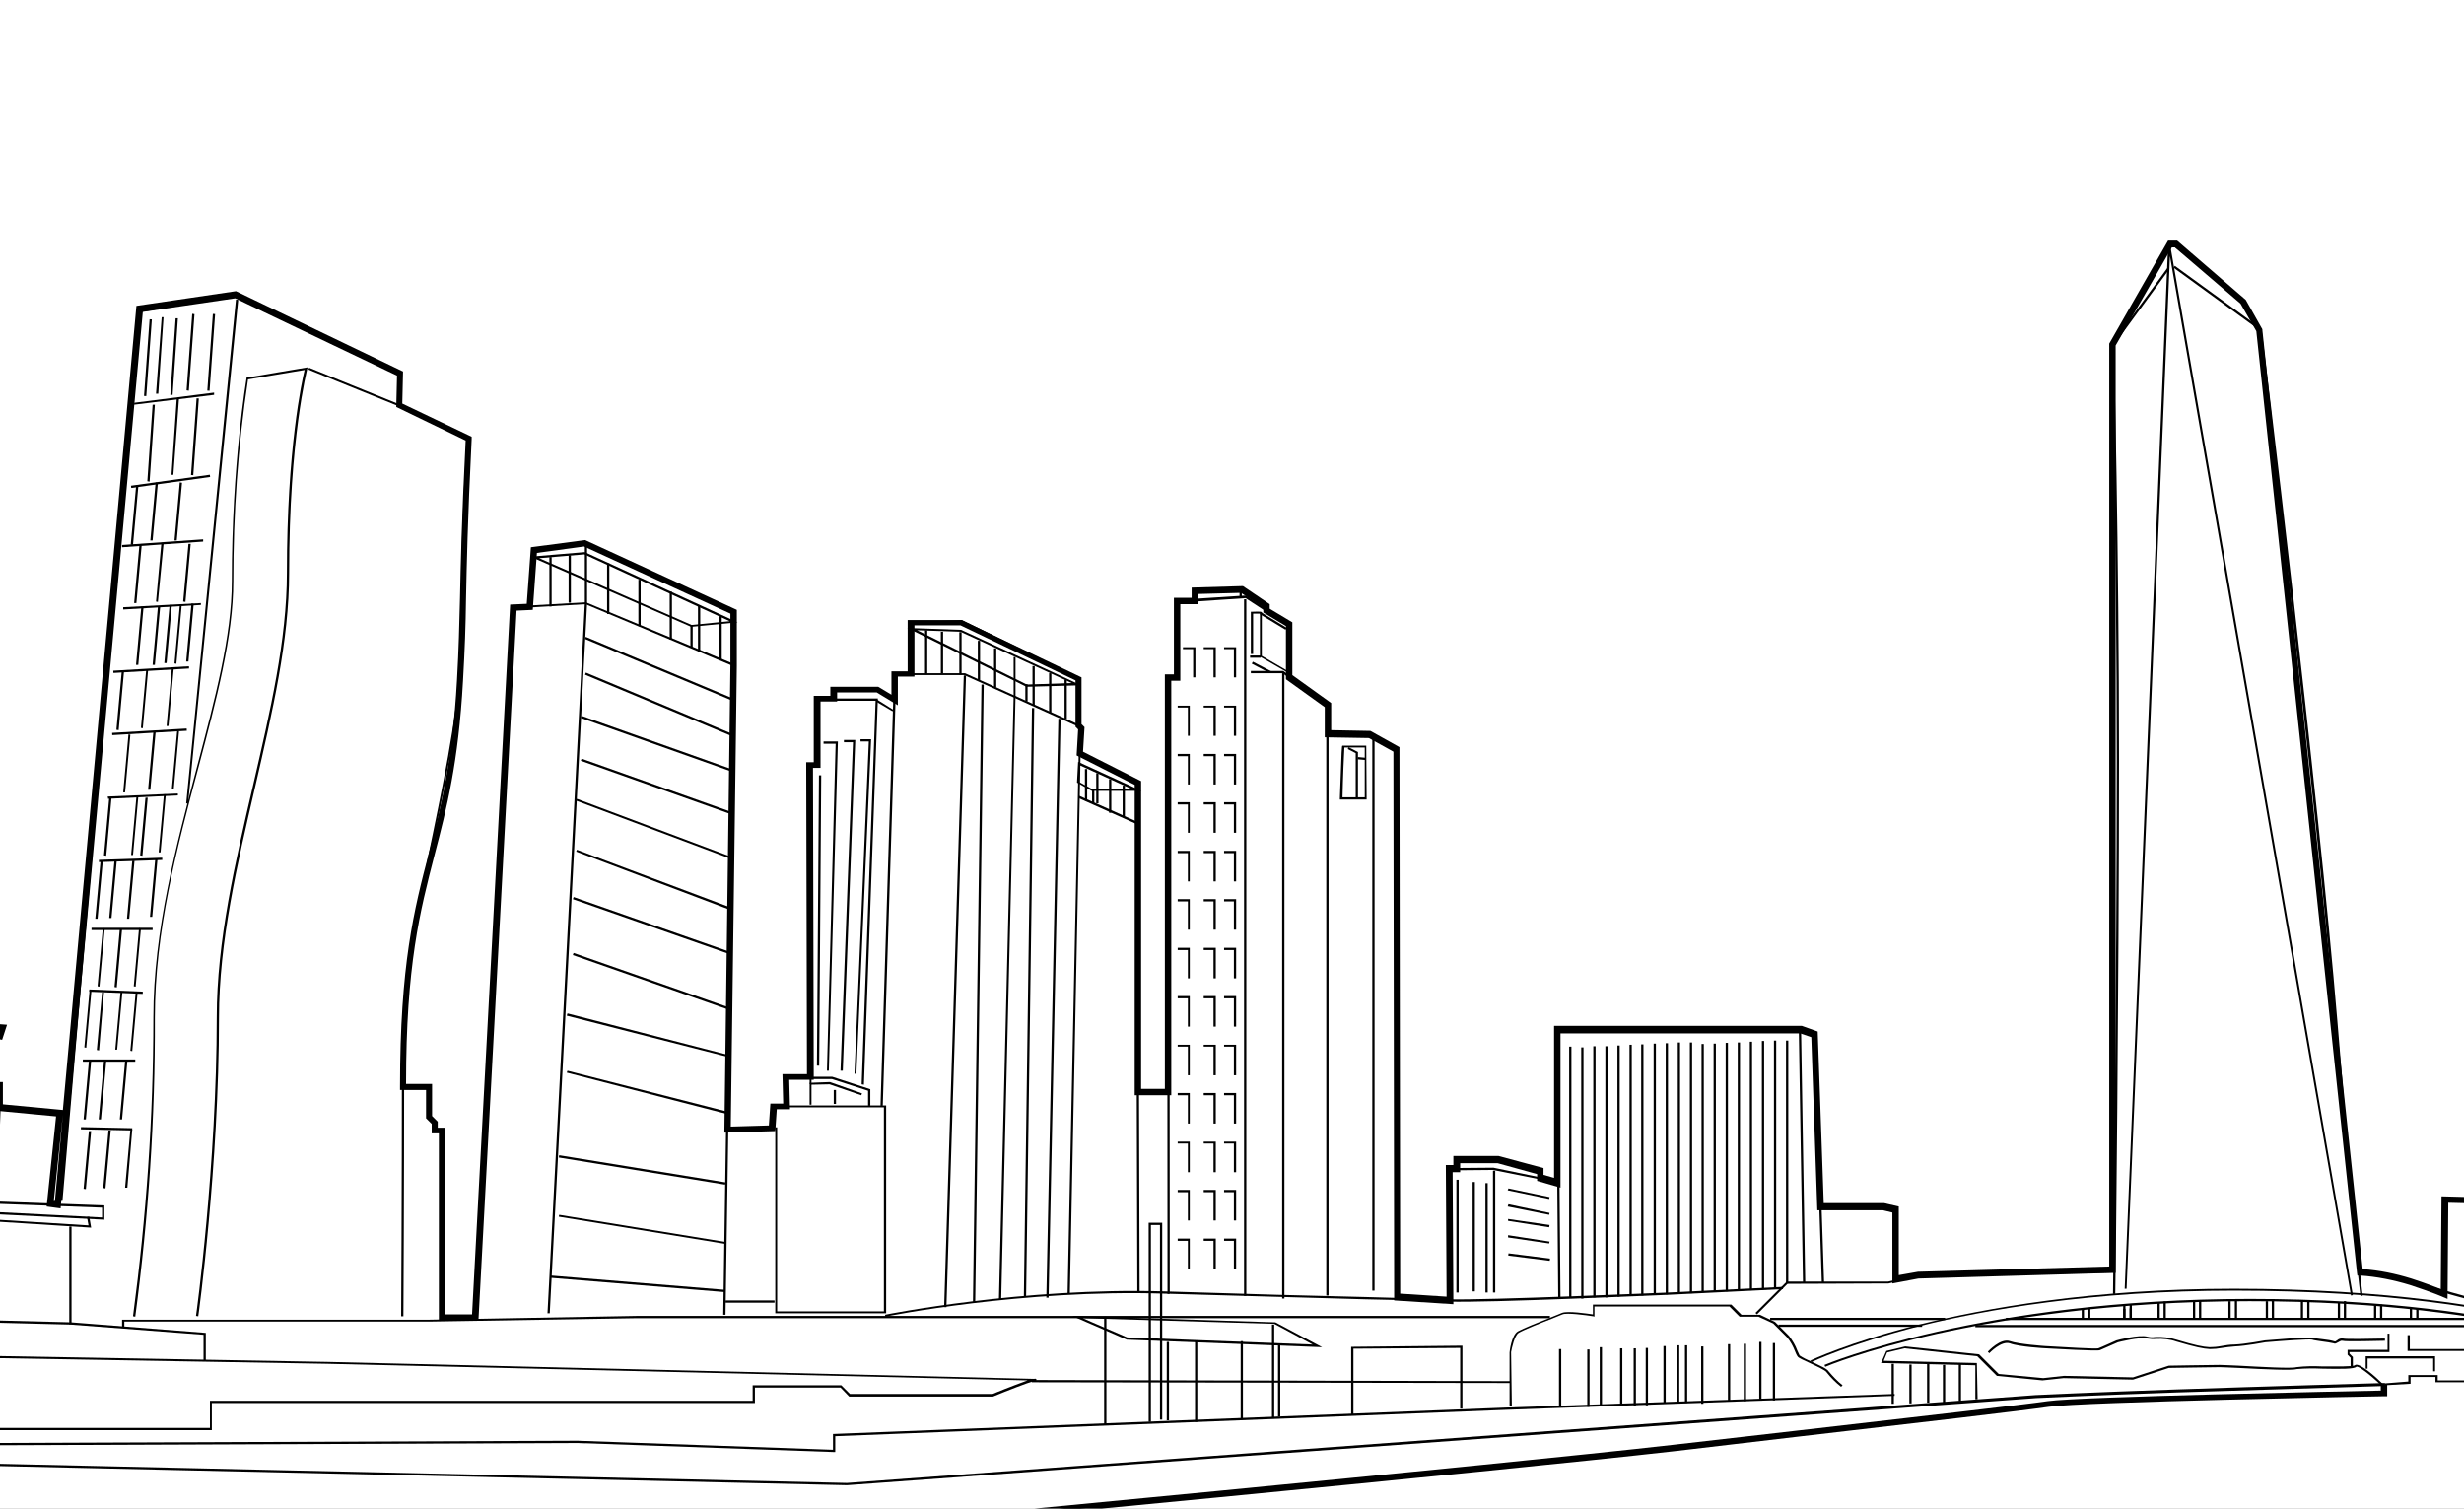 <?xml version="1.0" encoding="utf-8"?>
<svg xmlns="http://www.w3.org/2000/svg" xmlns:xlink="http://www.w3.org/1999/xlink" version="1.1" width="980" height="600" viewBox="0 0 980 600"><rect x="0" y="0" width="980" height="600" fill="#808080" stroke="none"/><svg xmlns:xlink="http://www.w3.org/1999/xlink" version="1.1" id="Ebene_1" x="-110" y="0" viewBox="0 0 800 400" style="enable-background:new 0 0 800 400;" xml:space="preserve" width="1200" height="600">
<style type="text/css">
	.st0{clip-path:url(#SVGID_2_);}
	.st1{clip-path:url(#SVGID_4_);}
	.st2{fill:#FFFFFF;}
</style>
<title>04</title>
<g>
	<path d="M-454.6-166.2l-3.2-2.1v-0.1c0-37.2,7-62.9,22.2-80.8c13.5-16,33.9-27,68-36.5c57.5-16,149.5-25.7,159.8-26.8l2.5-0.3   l-2.4,0.8c-24.7,8.3-50.5,32-89.5,67.9l-5.2,4.8c-21.4,19.7-52.7,46.3-80.2,61.4c-15.2,8.4-22.5,9.5-23.8,9.6l-0.4,1.2h-0.2   L-454.6-166.2z M-457.2-168.7l2.8,1.9l47.3-0.8l0.4-1.2h0.2c0.1,0,7.4-0.6,23.9-9.6c27.4-15.1,58.6-41.6,80-61.3l5.2-4.8   c37.9-34.9,63.3-58.2,87.4-67.2c-17.8,1.9-103,11.4-157.4,26.5c-34,9.5-54.3,20.3-67.7,36.3C-450.2-231.1-457.2-205.6-457.2-168.7   L-457.2-168.7z"/>
	<g>
		<defs>
			<path id="SVGID_1_" d="M-454.6-166.2l-3.2-2.1v-0.1c0-37.2,7-62.9,22.2-80.8c13.5-16,33.9-27,68-36.5     c57.5-16,149.5-25.7,159.8-26.8l2.5-0.3l-2.4,0.8c-24.7,8.3-50.5,32-89.5,67.9l-5.2,4.8c-21.4,19.7-52.7,46.3-80.2,61.4     c-15.2,8.4-22.5,9.5-23.8,9.6l-0.4,1.2h-0.2L-454.6-166.2z M-457.2-168.7l2.8,1.9l47.3-0.8l0.4-1.2h0.2c0.1,0,7.4-0.6,23.9-9.6     c27.4-15.1,58.6-41.6,80-61.3l5.2-4.8c37.9-34.9,63.3-58.2,87.4-67.2c-17.8,1.9-103,11.4-157.4,26.5c-34,9.5-54.3,20.3-67.7,36.3     C-450.2-231.1-457.2-205.6-457.2-168.7L-457.2-168.7z"/>
		</defs>
		<clipPath id="SVGID_2_">
			<use xlink:href="#SVGID_1_" style="overflow:visible;"/>
		</clipPath>
		<g class="st0">
			<path d="M-59.5,0.8c-77.2,0-149.9-16.1-204.5-45.2s-84.8-68.1-84.8-109.4s30.1-80.2,84.8-109.4s127.2-45.2,204.5-45.2     S90.4-292.4,145-263.2s84.8,68.1,84.8,109.4S199.7-73.6,145-44.4S17.8,0.8-59.5,0.8z M-59.5-307.9c-77.1,0-149.7,16-204.2,45.2     s-84.5,67.8-84.5,108.9s30,79.8,84.5,108.9S-136.6,0.3-59.5,0.3s149.7-16,204.2-45.2s84.5-67.8,84.5-108.9s-30-79.8-84.5-108.9     S17.7-307.9-59.5-307.9z"/>
			<path d="M-59.5,8.1c-80.9,0-156.9-16.8-214.1-47.4c-27.8-14.9-49.7-32.2-64.9-51.4c-15.8-20-23.8-41.2-23.8-63.1     s8-43.1,23.8-63.1c15.3-19.3,37.1-36.6,64.9-51.4c57.2-30.5,133.2-47.4,214.1-47.4s156.9,16.8,214.1,47.4     c27.8,14.9,49.7,32.2,64.9,51.4c15.8,20,23.8,41.2,23.8,63.1s-8,43.1-23.8,63.1c-15.3,19.3-37.1,36.6-64.9,51.4     C97.4-8.7,21.4,8.1-59.5,8.1z M-59.5-315.1c-80.8,0-156.7,16.8-213.8,47.3c-27.8,14.8-49.5,32.1-64.8,51.3     c-15.7,19.9-23.7,41-23.7,62.7s8,42.9,23.7,62.7c15.2,19.2,37,36.5,64.8,51.3C-216.2-9.3-140.3,7.5-59.5,7.5S97.2-9.3,154.4-39.8     c27.8-14.8,49.6-32.1,64.8-51.3c15.7-19.9,23.7-41,23.7-62.7s-8-42.9-23.7-62.7c-15.2-19.2-37-36.5-64.8-51.3     C97.2-298.3,21.3-315.1-59.5-315.1z"/>
			<path d="M-59.5,14.2c-83.9,0-162.8-17.5-222.2-49.2c-28.9-15.4-51.5-33.4-67.4-53.4c-16.4-20.7-24.7-42.7-24.7-65.5     s8.3-44.7,24.7-65.5c15.8-20,38.5-38,67.4-53.4c59.4-31.7,138.3-49.2,222.2-49.2s162.8,17.5,222.2,49.2     c28.9,15.4,51.6,33.4,67.4,53.4c16.4,20.7,24.7,42.8,24.7,65.5s-8.3,44.7-24.7,65.5c-15.8,20-38.5,38-67.4,53.4     C103.4-3.3,24.5,14.2-59.5,14.2z M-59.5-321.2c-83.8,0-162.7,17.4-221.9,49.1c-28.8,15.4-51.4,33.3-67.2,53.2     c-16.3,20.6-24.6,42.5-24.6,65.1s8.3,44.5,24.6,65.1c15.8,19.9,38.4,37.8,67.2,53.2c59.3,31.6,138.1,49.1,221.9,49.1     S103.2-3.8,162.5-35.5c28.8-15.4,51.4-33.3,67.2-53.2c16.3-20.6,24.6-42.5,24.6-65.1s-8.3-44.5-24.6-65.1     c-15.8-19.9-38.4-37.9-67.2-53.2C103.2-303.8,24.4-321.2-59.5-321.2L-59.5-321.2z"/>
			<path d="M-59.5,19.8c-86.8,0-168.3-18-229.7-50.8c-29.9-15.9-53.3-34.5-69.7-55.2c-17-21.4-25.6-44.2-25.6-67.7     s8.6-46.2,25.6-67.7c16.4-20.7,39.8-39.2,69.7-55.2c61.4-32.8,142.9-50.8,229.7-50.8s168.3,18,229.7,50.8     c29.9,15.9,53.3,34.5,69.7,55.2c17,21.4,25.6,44.2,25.6,67.7s-8.6,46.2-25.6,67.7C223.5-65.5,200-46.9,170.2-31     C108.8,1.8,27.3,19.8-59.5,19.8z M-59.5-326.9c-86.7,0-168.1,18-229.4,50.7c-29.8,15.9-53.2,34.4-69.5,55     c-16.9,21.3-25.5,44-25.5,67.3s8.6,46,25.5,67.3c16.3,20.6,39.7,39.1,69.5,55c61.3,32.8,142.7,50.8,229.4,50.8     s168.1-18,229.4-50.7c29.8-15.9,53.2-34.4,69.5-55c16.9-21.3,25.5-44,25.5-67.3s-8.6-46-25.4-67.3c-16.3-20.6-39.7-39.1-69.5-55     C108.7-308.9,27.2-326.9-59.5-326.9z"/>
			<path d="M-59.5,26.8c-90.2,0-175.1-18.8-238.9-52.8c-31-16.6-55.4-35.9-72.4-57.4c-17.6-22.3-26.6-46-26.6-70.4s9-48.1,26.6-70.4     c17-21.5,41.4-40.8,72.4-57.4c63.8-34.1,148.6-52.8,238.9-52.8s175.1,18.8,238.9,52.8c31,16.6,55.4,35.9,72.4,57.4     c17.6,22.3,26.6,46,26.6,70.4s-9,48.1-26.6,70.4c-17,21.5-41.4,40.8-72.4,57.4C115.6,8,30.8,26.8-59.5,26.8z M-59.5-333.8     c-90.1,0-174.9,18.7-238.6,52.8c-31,16.5-55.3,35.8-72.3,57.2c-17.6,22.2-26.5,45.7-26.5,70s8.9,47.8,26.5,70     c17,21.4,41.3,40.7,72.3,57.2c63.7,34,148.5,52.8,238.6,52.8S115.4,7.5,179.1-26.6c31-16.5,55.3-35.8,72.3-57.2     c17.6-22.2,26.5-45.7,26.5-70s-8.9-47.8-26.5-70c-17-21.4-41.3-40.7-72.3-57.2C115.4-315.1,30.7-333.8-59.5-333.8L-59.5-333.8z"/>
			<path d="M-59.5,34.5c-94.1,0-182.5-19.6-249-55.1C-340.9-37.9-366.3-58-384-80.5c-18.4-23.2-27.7-47.9-27.7-73.3     s9.3-50.1,27.7-73.4c17.8-22.4,43.2-42.5,75.5-59.8c66.5-35.5,155-55.1,249-55.1s182.5,19.6,249,55.1     c32.4,17.3,57.8,37.4,75.5,59.8c18.4,23.2,27.7,47.9,27.7,73.4s-9.3,50.1-27.7,73.3c-17.7,22.5-43.2,42.6-75.5,59.8     C123,14.9,34.6,34.5-59.5,34.5z M-59.5-341.5c-94,0-182.3,19.5-248.8,55c-32.3,17.2-57.6,37.3-75.4,59.7     c-18.3,23.1-27.6,47.7-27.6,73s9.3,49.9,27.6,73c17.7,22.3,43,42.4,75.4,59.7c66.4,35.5,154.8,55,248.8,55s182.3-19.5,248.8-55     c32.3-17.2,57.6-37.3,75.4-59.7c18.3-23.1,27.6-47.7,27.6-73s-9.3-49.9-27.6-73c-17.7-22.4-43.1-42.4-75.4-59.7     C122.8-322,34.5-341.5-59.5-341.5L-59.5-341.5z"/>
			<path d="M-59.5,34.5c-94.1,0-182.5-19.6-249-55.1C-340.9-37.9-366.3-58-384-80.5c-18.4-23.2-27.7-47.9-27.7-73.3     s9.3-50.1,27.7-73.4c17.8-22.4,43.2-42.5,75.5-59.8c66.5-35.5,155-55.1,249-55.1s182.5,19.6,249,55.1     c32.4,17.3,57.8,37.4,75.5,59.8c18.4,23.2,27.7,47.9,27.7,73.4s-9.3,50.1-27.7,73.3c-17.7,22.5-43.2,42.6-75.5,59.8     C123,14.9,34.6,34.5-59.5,34.5z M-59.5-341.5c-94,0-182.3,19.5-248.8,55c-32.3,17.2-57.6,37.3-75.4,59.7     c-18.3,23.1-27.6,47.7-27.6,73s9.3,49.9,27.6,73c17.7,22.3,43,42.4,75.4,59.7c66.4,35.5,154.8,55,248.8,55s182.3-19.5,248.8-55     c32.3-17.2,57.6-37.3,75.4-59.7c18.3-23.1,27.6-47.7,27.6-73s-9.3-49.9-27.6-73c-17.7-22.4-43.1-42.4-75.4-59.7     C122.8-322,34.5-341.5-59.5-341.5L-59.5-341.5z"/>
			<path d="M-59.5,42.1c-97.9,0-189.9-20.4-259.2-57.3c-33.7-18-60.1-38.9-78.6-62.3c-19.1-24.2-28.9-49.8-28.9-76.3     s9.7-52.2,28.9-76.3c18.5-23.3,44.9-44.3,78.6-62.3c69.2-37,161.3-57.3,259.2-57.3s189.9,20.4,259.2,57.3     c33.7,18,60.1,38.9,78.6,62.3c19.1,24.2,28.9,49.8,28.9,76.3s-9.7,52.2-28.9,76.3c-18.5,23.3-44.9,44.3-78.6,62.3     C130.5,21.8,38.4,42.1-59.5,42.1z M-59.5-349.1c-97.8,0-189.8,20.3-258.9,57.3c-33.6,18-60,38.9-78.4,62.1     c-19.1,24.1-28.7,49.6-28.7,76s9.7,51.9,28.7,76c18.4,23.3,44.8,44.2,78.4,62.1c69.1,36.9,161.1,57.3,258.9,57.3     s189.8-20.4,258.9-57.3c33.6-18,60-38.8,78.4-62.1c19.1-24.1,28.7-49.6,28.7-76s-9.7-51.9-28.7-76     c-18.4-23.2-44.9-44.1-78.4-62.1C130.3-328.8,38.3-349.2-59.5-349.1L-59.5-349.1z"/>
			<path d="M-59.5,49.6c-101.6,0-197.2-21.1-269.1-59.5c-35-18.7-62.4-40.4-81.6-64.6c-19.9-25.1-30-51.8-30-79.2s10.1-54.2,30-79.2     c19.2-24.2,46.6-46,81.6-64.6c71.9-38.4,167.4-59.5,269.1-59.5s197.2,21.1,269.1,59.5c35,18.7,62.4,40.4,81.6,64.6     c19.9,25.1,30,51.8,30,79.2s-10.1,54.1-30,79.2c-19.2,24.2-46.6,46-81.6,64.6C137.7,28.5,42.2,49.6-59.5,49.6z M-59.5-356.6     c-101.6,0-197,21.1-268.8,59.5c-34.9,18.6-62.3,40.3-81.4,64.5c-19.8,25-29.8,51.5-29.8,78.9s10,53.9,29.8,78.9     c19.1,24.2,46.5,45.9,81.4,64.5C-256.5,27.9-161,49.1-59.5,49.1s197-21.1,268.8-59.5c34.9-18.6,62.3-40.3,81.4-64.5     c19.8-25,29.8-51.5,29.8-78.9s-10-53.9-29.8-78.9c-19.1-24.2-46.5-45.9-81.4-64.5C137.6-335.5,42.1-356.6-59.5-356.6z"/>
			<path d="M-59.5,57c-105.3,0-204.4-21.9-278.9-61.7c-36.2-19.3-64.6-41.9-84.6-67c-20.6-26-31-53.6-31-82.1s10.4-56.1,31-82.1     c19.9-25.1,48.3-47.6,84.6-67c74.5-39.8,173.5-61.7,278.9-61.7s204.4,21.9,278.9,61.7c36.2,19.4,64.7,41.9,84.6,67     c20.6,26,31,53.6,31,82.1s-10.4,56.1-31,82.1c-19.9,25.1-48.3,47.6-84.6,67C144.9,35.1,45.9,57-59.5,57z M-59.5-364     c-105.2,0-204.2,21.9-278.6,61.6c-36.2,19.3-64.6,41.8-84.4,66.8c-20.5,25.9-30.9,53.4-30.9,81.8S-443-97.9-422.5-72     c19.8,25,48.2,47.5,84.4,66.8c74.4,39.7,173.4,61.6,278.6,61.6S144.7,34.5,219.1-5.2C255.3-24.5,283.7-47,303.5-72     c20.5-25.9,30.9-53.4,30.9-81.8s-10.4-55.9-30.9-81.8c-19.8-25-48.2-47.5-84.4-66.8C144.7-342.1,45.8-364-59.5-364z"/>
			<path d="M-59.5,65.7c-109.7,0-212.8-22.8-290.3-64.2c-37.7-20.2-67.4-43.6-88-69.7c-21.4-27.1-32.3-55.8-32.3-85.5     s10.9-58.4,32.3-85.5c20.7-26.1,50.3-49.6,88-69.7c77.6-41.4,180.7-64.2,290.3-64.2s212.8,22.8,290.3,64.3     c37.7,20.1,67.3,43.6,88,69.7c21.4,27.1,32.3,55.8,32.3,85.5s-10.8,58.4-32.3,85.5c-20.7,26.1-50.3,49.6-88,69.7     C153.3,42.8,50.2,65.7-59.5,65.7z M-59.5-372.7c-109.6,0-212.6,22.8-290.1,64.2c-37.7,20.1-67.2,43.5-87.9,69.6     c-21.4,27-32.2,55.6-32.2,85.1s10.8,58.2,32.2,85.1c20.6,26.1,50.2,49.5,87.9,69.6c77.5,41.4,180.5,64.2,290.1,64.2     S153.1,42.3,230.6,0.9c37.7-20.1,67.2-43.5,87.9-69.6c21.4-27,32.2-55.6,32.2-85.1s-10.8-58.2-32.2-85.1     c-20.6-26.1-50.2-49.5-87.9-69.6C153.1-349.9,50.1-372.7-59.5-372.7L-59.5-372.7z"/>
			<path d="M-59.5,72.5c-113.1,0-219.5-23.5-299.4-66.2c-38.9-20.8-69.5-45-90.8-71.9c-22.1-27.9-33.3-57.6-33.3-88.2     s11.2-60.2,33.3-88.2c21.3-27,51.9-51.1,90.8-71.9c80-42.7,186.3-66.2,299.4-66.2S160-356.6,240-313.9     c38.9,20.8,69.5,45,90.8,71.9c22.1,27.9,33.3,57.6,33.3,88.2s-11.2,60.2-33.3,88.2c-21.4,27-51.9,51.2-90.8,71.9     C160,49,53.6,72.5-59.5,72.5z M-59.5-379.6c-113,0-219.3,23.5-299.2,66.2c-38.8,20.7-69.3,44.9-90.6,71.8     c-22,27.8-33.2,57.4-33.2,87.8s11.2,60,33.2,87.8c21.3,26.9,51.8,51,90.6,71.8C-278.7,48.5-172.5,72-59.5,72     S159.8,48.5,239.7,5.8C278.5-15,309-39.1,330.3-66c22-27.8,33.2-57.4,33.2-87.8s-11.2-60-33.2-87.8c-21.3-26.9-51.8-51-90.6-71.8     C159.8-356.1,53.5-379.6-59.5-379.6L-59.5-379.6z"/>
			<path d="M-422.8,114.9c-113.1,0-219.5-23.5-299.4-66.2c-38.9-20.8-69.5-45-90.8-71.9c-22.1-27.9-33.3-57.6-33.3-88.2     s11.2-60.2,33.3-88.2c21.3-26.9,51.9-51.1,90.8-71.9c80-42.7,186.3-66.2,299.4-66.2s219.4,23.5,299.4,66.2     c38.9,20.8,69.5,45,90.8,71.9c22.1,27.9,33.3,57.6,33.3,88.2s-11.2,60.2-33.3,88.2c-21.3,27-51.9,51.2-90.8,71.9     C-203.4,91.3-309.7,114.9-422.8,114.9z M-422.8-337.2c-113,0-219.3,23.5-299.2,66.2c-38.8,20.7-69.3,44.9-90.6,71.8     c-22,27.8-33.2,57.4-33.2,87.8s11.2,60,33.2,87.8c21.3,26.9,51.8,51,90.6,71.8c79.9,42.7,186.2,66.2,299.2,66.2     s219.3-23.5,299.2-66.2C-84.8,27.4-54.3,3.2-33-23.7C-11-51.5,0.2-81,0.2-111.5s-11.2-60-33.2-87.8c-21.3-26.9-51.8-51-90.6-71.8     C-203.6-313.7-309.8-337.2-422.8-337.2z"/>
		</g>
	</g>
	<path d="M-454.6-166.2l-3.2-2.1v-0.1c0-37.2,7-62.9,22.2-80.8c13.5-16,33.9-27,68-36.5c57.5-16,149.5-25.7,159.8-26.8l2.5-0.3   l-2.4,0.8c-24.7,8.3-50.5,32-89.5,67.9l-5.2,4.8c-21.4,19.7-52.7,46.3-80.2,61.4c-15.2,8.4-22.5,9.5-23.8,9.6l-0.4,1.2h-0.2   L-454.6-166.2z M-457.2-168.7l2.8,1.9l47.3-0.8l0.4-1.2h0.2c0.1,0,7.4-0.6,23.9-9.6c27.4-15.1,58.6-41.6,80-61.3l5.2-4.8   c37.9-34.9,63.3-58.2,87.4-67.2c-17.8,1.9-103,11.4-157.4,26.5c-34,9.5-54.3,20.3-67.7,36.3C-450.2-231.1-457.2-205.6-457.2-168.7   L-457.2-168.7z"/>
	<g>
		<defs>
			<path id="SVGID_3_" d="M-454.6-166.2l-3.2-2.1v-0.1c0-37.2,7-62.9,22.2-80.8c13.5-16,33.9-27,68-36.5     c57.5-16,149.5-25.7,159.8-26.8l2.5-0.3l-2.4,0.8c-24.7,8.3-50.5,32-89.5,67.9l-5.2,4.8c-21.4,19.7-52.7,46.3-80.2,61.4     c-15.2,8.4-22.5,9.5-23.8,9.6l-0.4,1.2h-0.2L-454.6-166.2z M-457.2-168.7l2.8,1.9l47.3-0.8l0.4-1.2h0.2c0.1,0,7.4-0.6,23.9-9.6     c27.4-15.1,58.6-41.6,80-61.3l5.2-4.8c37.9-34.9,63.3-58.2,87.4-67.2c-17.8,1.9-103,11.4-157.4,26.5c-34,9.5-54.3,20.3-67.7,36.3     C-450.2-231.1-457.2-205.6-457.2-168.7L-457.2-168.7z"/>
		</defs>
		<clipPath id="SVGID_4_">
			<use xlink:href="#SVGID_3_" style="overflow:visible;"/>
		</clipPath>
		<g class="st1">
			<path d="M-59.5,0.8c-77.2,0-149.9-16.1-204.5-45.2s-84.8-68.1-84.8-109.4s30.1-80.2,84.8-109.4s127.2-45.2,204.5-45.2     S90.4-292.4,145-263.2s84.8,68.1,84.8,109.4S199.7-73.6,145-44.4S17.8,0.8-59.5,0.8z M-59.5-307.9c-77.1,0-149.7,16-204.2,45.2     s-84.5,67.8-84.5,108.9s30,79.8,84.5,108.9S-136.6,0.3-59.5,0.3s149.7-16,204.2-45.2s84.5-67.8,84.5-108.9s-30-79.8-84.5-108.9     S17.7-307.9-59.5-307.9z"/>
			<path d="M-59.5,8.1c-80.9,0-156.9-16.8-214.1-47.4c-27.8-14.9-49.7-32.2-64.9-51.4c-15.8-20-23.8-41.2-23.8-63.1     s8-43.1,23.8-63.1c15.3-19.3,37.1-36.6,64.9-51.4c57.2-30.5,133.2-47.4,214.1-47.4s156.9,16.8,214.1,47.4     c27.8,14.9,49.7,32.2,64.9,51.4c15.8,20,23.8,41.2,23.8,63.1s-8,43.1-23.8,63.1c-15.3,19.3-37.1,36.6-64.9,51.4     C97.4-8.7,21.4,8.1-59.5,8.1z M-59.5-315.1c-80.8,0-156.7,16.8-213.8,47.3c-27.8,14.8-49.5,32.1-64.8,51.3     c-15.7,19.9-23.7,41-23.7,62.7s8,42.9,23.7,62.7c15.2,19.2,37,36.5,64.8,51.3C-216.2-9.3-140.3,7.5-59.5,7.5S97.2-9.3,154.4-39.8     c27.8-14.8,49.6-32.1,64.8-51.3c15.7-19.9,23.7-41,23.7-62.7s-8-42.9-23.7-62.7c-15.2-19.2-37-36.5-64.8-51.3     C97.2-298.3,21.3-315.1-59.5-315.1z"/>
			<path d="M-59.5,14.2c-83.9,0-162.8-17.5-222.2-49.2c-28.9-15.4-51.5-33.4-67.4-53.4c-16.4-20.7-24.7-42.7-24.7-65.5     s8.3-44.7,24.7-65.5c15.8-20,38.5-38,67.4-53.4c59.4-31.7,138.3-49.2,222.2-49.2s162.8,17.5,222.2,49.2     c28.9,15.4,51.6,33.4,67.4,53.4c16.4,20.7,24.7,42.8,24.7,65.5s-8.3,44.7-24.7,65.5c-15.8,20-38.5,38-67.4,53.4     C103.4-3.3,24.5,14.2-59.5,14.2z M-59.5-321.2c-83.8,0-162.7,17.4-221.9,49.1c-28.8,15.4-51.4,33.3-67.2,53.2     c-16.3,20.6-24.6,42.5-24.6,65.1s8.3,44.5,24.6,65.1c15.8,19.9,38.4,37.8,67.2,53.2c59.3,31.6,138.1,49.1,221.9,49.1     S103.2-3.8,162.5-35.5c28.8-15.4,51.4-33.3,67.2-53.2c16.3-20.6,24.6-42.5,24.6-65.1s-8.3-44.5-24.6-65.1     c-15.8-19.9-38.4-37.9-67.2-53.2C103.2-303.8,24.4-321.2-59.5-321.2L-59.5-321.2z"/>
			<path d="M-59.5,19.8c-86.8,0-168.3-18-229.7-50.8c-29.9-15.9-53.3-34.5-69.7-55.2c-17-21.4-25.6-44.2-25.6-67.7     s8.6-46.2,25.6-67.7c16.4-20.7,39.8-39.2,69.7-55.2c61.4-32.8,142.9-50.8,229.7-50.8s168.3,18,229.7,50.8     c29.9,15.9,53.3,34.5,69.7,55.2c17,21.4,25.6,44.2,25.6,67.7s-8.6,46.2-25.6,67.7C223.5-65.5,200-46.9,170.2-31     C108.8,1.8,27.3,19.8-59.5,19.8z M-59.5-326.9c-86.7,0-168.1,18-229.4,50.7c-29.8,15.9-53.2,34.4-69.5,55     c-16.9,21.3-25.5,44-25.5,67.3s8.6,46,25.5,67.3c16.3,20.6,39.7,39.1,69.5,55c61.3,32.8,142.7,50.8,229.4,50.8     s168.1-18,229.4-50.7c29.8-15.9,53.2-34.4,69.5-55c16.9-21.3,25.5-44,25.5-67.3s-8.6-46-25.4-67.3c-16.3-20.6-39.7-39.1-69.5-55     C108.7-308.9,27.2-326.9-59.5-326.9z"/>
			<path d="M-59.5,26.8c-90.2,0-175.1-18.8-238.9-52.8c-31-16.6-55.4-35.9-72.4-57.4c-17.6-22.3-26.6-46-26.6-70.4s9-48.1,26.6-70.4     c17-21.5,41.4-40.8,72.4-57.4c63.8-34.1,148.6-52.8,238.9-52.8s175.1,18.8,238.9,52.8c31,16.6,55.4,35.9,72.4,57.4     c17.6,22.3,26.6,46,26.6,70.4s-9,48.1-26.6,70.4c-17,21.5-41.4,40.8-72.4,57.4C115.6,8,30.8,26.8-59.5,26.8z M-59.5-333.8     c-90.1,0-174.9,18.7-238.6,52.8c-31,16.5-55.3,35.8-72.3,57.2c-17.6,22.2-26.5,45.7-26.5,70s8.9,47.8,26.5,70     c17,21.4,41.3,40.7,72.3,57.2c63.7,34,148.5,52.8,238.6,52.8S115.4,7.5,179.1-26.6c31-16.5,55.3-35.8,72.3-57.2     c17.6-22.2,26.5-45.7,26.5-70s-8.9-47.8-26.5-70c-17-21.4-41.3-40.7-72.3-57.2C115.4-315.1,30.7-333.8-59.5-333.8L-59.5-333.8z"/>
			<path d="M-59.5,34.5c-94.1,0-182.5-19.6-249-55.1C-340.9-37.9-366.3-58-384-80.5c-18.4-23.2-27.7-47.9-27.7-73.3     s9.3-50.1,27.7-73.4c17.8-22.4,43.2-42.5,75.5-59.8c66.5-35.5,155-55.1,249-55.1s182.5,19.6,249,55.1     c32.4,17.3,57.8,37.4,75.5,59.8c18.4,23.2,27.7,47.9,27.7,73.4s-9.3,50.1-27.7,73.3c-17.7,22.5-43.2,42.6-75.5,59.8     C123,14.9,34.6,34.5-59.5,34.5z M-59.5-341.5c-94,0-182.3,19.5-248.8,55c-32.3,17.2-57.6,37.3-75.4,59.7     c-18.3,23.1-27.6,47.7-27.6,73s9.3,49.9,27.6,73c17.7,22.3,43,42.4,75.4,59.7c66.4,35.5,154.8,55,248.8,55s182.3-19.5,248.8-55     c32.3-17.2,57.6-37.3,75.4-59.7c18.3-23.1,27.6-47.7,27.6-73s-9.3-49.9-27.6-73c-17.7-22.4-43.1-42.4-75.4-59.7     C122.8-322,34.5-341.5-59.5-341.5L-59.5-341.5z"/>
			<path d="M-59.5,34.5c-94.1,0-182.5-19.6-249-55.1C-340.9-37.9-366.3-58-384-80.5c-18.4-23.2-27.7-47.9-27.7-73.3     s9.3-50.1,27.7-73.4c17.8-22.4,43.2-42.5,75.5-59.8c66.5-35.5,155-55.1,249-55.1s182.5,19.6,249,55.1     c32.4,17.3,57.8,37.4,75.5,59.8c18.4,23.2,27.7,47.9,27.7,73.4s-9.3,50.1-27.7,73.3c-17.7,22.5-43.2,42.6-75.5,59.8     C123,14.9,34.6,34.5-59.5,34.5z M-59.5-341.5c-94,0-182.3,19.5-248.8,55c-32.3,17.2-57.6,37.3-75.4,59.7     c-18.3,23.1-27.6,47.7-27.6,73s9.3,49.9,27.6,73c17.7,22.3,43,42.4,75.4,59.7c66.4,35.5,154.8,55,248.8,55s182.3-19.5,248.8-55     c32.3-17.2,57.6-37.3,75.4-59.7c18.3-23.1,27.6-47.7,27.6-73s-9.3-49.9-27.6-73c-17.7-22.4-43.1-42.4-75.4-59.7     C122.8-322,34.5-341.5-59.5-341.5L-59.5-341.5z"/>
			<path d="M-59.5,42.1c-97.9,0-189.9-20.4-259.2-57.3c-33.7-18-60.1-38.9-78.6-62.3c-19.1-24.2-28.9-49.8-28.9-76.3     s9.7-52.2,28.9-76.3c18.5-23.3,44.9-44.3,78.6-62.3c69.2-37,161.3-57.3,259.2-57.3s189.9,20.4,259.2,57.3     c33.7,18,60.1,38.9,78.6,62.3c19.1,24.2,28.9,49.8,28.9,76.3s-9.7,52.2-28.9,76.3c-18.5,23.3-44.9,44.3-78.6,62.3     C130.5,21.8,38.4,42.1-59.5,42.1z M-59.5-349.1c-97.8,0-189.8,20.3-258.9,57.3c-33.6,18-60,38.9-78.4,62.1     c-19.1,24.1-28.7,49.6-28.7,76s9.7,51.9,28.7,76c18.4,23.3,44.8,44.2,78.4,62.1c69.1,36.9,161.1,57.3,258.9,57.3     s189.8-20.4,258.9-57.3c33.6-18,60-38.8,78.4-62.1c19.1-24.1,28.7-49.6,28.7-76s-9.7-51.9-28.7-76     c-18.4-23.2-44.9-44.1-78.4-62.1C130.3-328.8,38.3-349.2-59.5-349.1L-59.5-349.1z"/>
			<path d="M-59.5,49.6c-101.6,0-197.2-21.1-269.1-59.5c-35-18.7-62.4-40.4-81.6-64.6c-19.9-25.1-30-51.8-30-79.2s10.1-54.2,30-79.2     c19.2-24.2,46.6-46,81.6-64.6c71.9-38.4,167.4-59.5,269.1-59.5s197.2,21.1,269.1,59.5c35,18.7,62.4,40.4,81.6,64.6     c19.9,25.1,30,51.8,30,79.2s-10.1,54.1-30,79.2c-19.2,24.2-46.6,46-81.6,64.6C137.7,28.5,42.2,49.6-59.5,49.6z M-59.5-356.6     c-101.6,0-197,21.1-268.8,59.5c-34.9,18.6-62.3,40.3-81.4,64.5c-19.8,25-29.8,51.5-29.8,78.9s10,53.9,29.8,78.9     c19.1,24.2,46.5,45.9,81.4,64.5C-256.5,27.9-161,49.1-59.5,49.1s197-21.1,268.8-59.5c34.9-18.6,62.3-40.3,81.4-64.5     c19.8-25,29.8-51.5,29.8-78.9s-10-53.9-29.8-78.9c-19.1-24.2-46.5-45.9-81.4-64.5C137.6-335.5,42.1-356.6-59.5-356.6z"/>
			<path d="M-59.5,57c-105.3,0-204.4-21.9-278.9-61.7c-36.2-19.3-64.6-41.9-84.6-67c-20.6-26-31-53.6-31-82.1s10.4-56.1,31-82.1     c19.9-25.1,48.3-47.6,84.6-67c74.5-39.8,173.5-61.7,278.9-61.7s204.4,21.9,278.9,61.7c36.2,19.4,64.7,41.9,84.6,67     c20.6,26,31,53.6,31,82.1s-10.4,56.1-31,82.1c-19.9,25.1-48.3,47.6-84.6,67C144.9,35.1,45.9,57-59.5,57z M-59.5-364     c-105.2,0-204.2,21.9-278.6,61.6c-36.2,19.3-64.6,41.8-84.4,66.8c-20.5,25.9-30.9,53.4-30.9,81.8S-443-97.9-422.5-72     c19.8,25,48.2,47.5,84.4,66.8c74.4,39.7,173.4,61.6,278.6,61.6S144.7,34.5,219.1-5.2C255.3-24.5,283.7-47,303.5-72     c20.5-25.9,30.9-53.4,30.9-81.8s-10.4-55.9-30.9-81.8c-19.8-25-48.2-47.5-84.4-66.8C144.7-342.1,45.8-364-59.5-364z"/>
			<path d="M-59.5,65.7c-109.7,0-212.8-22.8-290.3-64.2c-37.7-20.2-67.4-43.6-88-69.7c-21.4-27.1-32.3-55.8-32.3-85.5     s10.9-58.4,32.3-85.5c20.7-26.1,50.3-49.6,88-69.7c77.6-41.4,180.7-64.2,290.3-64.2s212.8,22.8,290.3,64.3     c37.7,20.1,67.3,43.6,88,69.7c21.4,27.1,32.3,55.8,32.3,85.5s-10.8,58.4-32.3,85.5c-20.7,26.1-50.3,49.6-88,69.7     C153.3,42.8,50.2,65.7-59.5,65.7z M-59.5-372.7c-109.6,0-212.6,22.8-290.1,64.2c-37.7,20.1-67.2,43.5-87.9,69.6     c-21.4,27-32.2,55.6-32.2,85.1s10.8,58.2,32.2,85.1c20.6,26.1,50.2,49.5,87.9,69.6c77.5,41.4,180.5,64.2,290.1,64.2     S153.1,42.3,230.6,0.9c37.7-20.1,67.2-43.5,87.9-69.6c21.4-27,32.2-55.6,32.2-85.1s-10.8-58.2-32.2-85.1     c-20.6-26.1-50.2-49.5-87.9-69.6C153.1-349.9,50.1-372.7-59.5-372.7L-59.5-372.7z"/>
			<path d="M-59.5,72.5c-113.1,0-219.5-23.5-299.4-66.2c-38.9-20.8-69.5-45-90.8-71.9c-22.1-27.9-33.3-57.6-33.3-88.2     s11.2-60.2,33.3-88.2c21.3-27,51.9-51.1,90.8-71.9c80-42.7,186.3-66.2,299.4-66.2S160-356.6,240-313.9     c38.9,20.8,69.5,45,90.8,71.9c22.1,27.9,33.3,57.6,33.3,88.2s-11.2,60.2-33.3,88.2c-21.4,27-51.9,51.2-90.8,71.9     C160,49,53.6,72.5-59.5,72.5z M-59.5-379.6c-113,0-219.3,23.5-299.2,66.2c-38.8,20.7-69.3,44.9-90.6,71.8     c-22,27.8-33.2,57.4-33.2,87.8s11.2,60,33.2,87.8c21.3,26.9,51.8,51,90.6,71.8C-278.7,48.5-172.5,72-59.5,72     S159.8,48.5,239.7,5.8C278.5-15,309-39.1,330.3-66c22-27.8,33.2-57.4,33.2-87.8s-11.2-60-33.2-87.8c-21.3-26.9-51.8-51-90.6-71.8     C159.8-356.1,53.5-379.6-59.5-379.6L-59.5-379.6z"/>
			<path d="M-422.8,114.9c-113.1,0-219.5-23.5-299.4-66.2c-38.9-20.8-69.5-45-90.8-71.9c-22.1-27.9-33.3-57.6-33.3-88.2     s11.2-60.2,33.3-88.2c21.3-26.9,51.9-51.1,90.8-71.9c80-42.7,186.3-66.2,299.4-66.2s219.4,23.5,299.4,66.2     c38.9,20.8,69.5,45,90.8,71.9c22.1,27.9,33.3,57.6,33.3,88.2s-11.2,60.2-33.3,88.2c-21.3,27-51.9,51.2-90.8,71.9     C-203.4,91.3-309.7,114.9-422.8,114.9z M-422.8-337.2c-113,0-219.3,23.5-299.2,66.2c-38.8,20.7-69.3,44.9-90.6,71.8     c-22,27.8-33.2,57.4-33.2,87.8s11.2,60,33.2,87.8c21.3,26.9,51.8,51,90.6,71.8c79.9,42.7,186.2,66.2,299.2,66.2     s219.3-23.5,299.2-66.2C-84.8,27.4-54.3,3.2-33-23.7C-11-51.5,0.2-81,0.2-111.5s-11.2-60-33.2-87.8c-21.3-26.9-51.8-51-90.6-71.8     C-203.6-313.7-309.8-337.2-422.8-337.2z"/>
		</g>
	</g>
	<rect x="655.2" y="392.8" width="19.8" height="0.6"/>
	<rect x="722.2" y="385.7" width="19.8" height="0.6"/>
	<rect x="641.4" y="392.8" width="7" height="0.6"/>
	<rect x="618.8" y="392.8" width="14.7" height="0.6"/>
	<rect x="607.5" y="392.8" width="6.7" height="0.6"/>
	<rect x="581.5" y="392.8" width="17.8" height="0.6"/>
	<rect x="549.8" y="392.8" width="7.6" height="0.6"/>
	<rect x="534.5" y="392.8" width="9.5" height="0.6"/>
	<rect x="505.5" y="392.8" width="10.9" height="0.6"/>
	<rect x="492.5" y="392.8" width="1.3" height="0.6"/>
	<rect x="471.4" y="392.8" width="16.8" height="0.6"/>
	<rect x="633.2" y="385.2" width="19.8" height="0.6"/>
	<rect x="619.5" y="385.2" width="7" height="0.6"/>
	<rect x="596.8" y="385.2" width="14.7" height="0.6"/>
	<rect x="585.5" y="385.2" width="6.7" height="0.6"/>
	<rect x="559.6" y="385.2" width="17.8" height="0.6"/>
	<rect x="700.1" y="379.6" width="19.8" height="0.6"/>
	<rect x="686.3" y="379.6" width="7" height="0.6"/>
	<rect x="663.6" y="379.6" width="14.7" height="0.6"/>
	<rect x="652.3" y="379.6" width="6.7" height="0.6"/>
	<rect x="626.4" y="379.6" width="17.8" height="0.6"/>
	<rect x="771.9" y="392.8" width="7.6" height="0.6"/>
	<rect x="756.5" y="392.8" width="9.5" height="0.6"/>
	<rect x="727.5" y="392.8" width="10.9" height="0.6"/>
	<rect x="714.5" y="392.8" width="1.3" height="0.6"/>
	<rect x="693.5" y="392.8" width="16.8" height="0.6"/>
	<rect x="723.1" y="374.4" width="9.5" height="0.6"/>
	<rect x="694.1" y="374.4" width="10.9" height="0.6"/>
	<rect x="681.1" y="374.4" width="1.3" height="0.6"/>
	<rect x="660" y="374.4" width="16.8" height="0.6"/>
</g>
<g>
	<rect x="-3.7" y="-3" class="st2" width="807.2" height="404.2"/>
	<path d="M180.3,349h-0.6c0-0.3,0.2-31.5,0.2-68.8c0-19.5,4.1-39.6,8.2-59.1c3.8-18.6,7.4-36.1,7.4-52.3c0-31.2,1.5-50.6,1.7-52.7   l-18.2-8.7v-8.2l-43.5-20.7l-25.3,4.3L89.9,318.4h-0.6l20.4-236h0.2l25.6-4.4h0.1l43.9,20.9v8.2l18.2,8.7v0.2   c0,0.2-1.7,19.9-1.7,52.8c0,16.2-3.6,33.8-7.4,52.4c-4,19.5-8.1,39.6-8.1,59C180.5,317.5,180.3,348.7,180.3,349z"/>
	<path d="M109.2,349.1l-0.6-0.1c3.5-26.2,5.4-52.7,5.4-79.2c0-23.1,6.2-46.2,11.6-66.6c4.7-17.8,9.2-34.5,9.2-49.1   c0-31.3,3.9-53.6,3.9-53.8v-0.2h0.2l16-2.7l-0.1,0.4c0,0.2-4.8,18.2-4.8,54.1c0,17.9-4.4,36.7-9,56.7c-4.7,20.2-9.6,41.1-9.6,61.2   c0,39-5.4,78.8-5.5,79.2l-0.6-0.1c0.1-0.4,5.5-40.2,5.5-79.2c0-20.1,4.9-41.1,9.6-61.3c4.6-19.9,9-38.7,9-56.5   c0-33,4-50.9,4.7-53.8l-15,2.5c-2.7,17.7-3.9,35.6-3.9,53.5c0,14.6-4.5,31.5-9.2,49.2c-5.7,21.3-11.6,43.4-11.6,66.5   C114.5,296.4,112.7,322.8,109.2,349.1z"/>
	<polygon points="179.5,107.9 155.1,98 155.3,97.5 179.7,107.4  "/>
	<polygon points="123.2,213.1 122.7,213 135.9,79.4 136.5,79.5  "/>
	<polygon points="87.2,318.8 86.6,318.8 88.9,295.3 73.5,293.7 72.6,318 72.1,317.9 72.9,293 89.6,294.8 89.5,295.1  "/>
	<polygon points="55.5,318.6 55,318.6 58,286.2 73.1,288 72.6,317.7 72.1,317.7 72.5,288.5 58.5,286.8  "/>
	<polygon points="14.3,319.5 13.7,319.4 16.9,271.7 57.7,270.6 58.5,286.5 58,286.5 57.1,271.2 17.5,272.3  "/>
	<polygon points="60.1,287 59.7,273.2 73,274 73.3,272.7 57.8,271.6 57.8,271.1 74,272.1 73.4,274.6 60.2,273.8 60.7,286.9  "/>
	
		<rect x="70.1" y="274.8" transform="matrix(1 -3.175965e-02 3.175965e-02 1 -8.905 2.379)" width="0.6" height="13.5"/>
	<rect x="18.5" y="278" transform="matrix(1 -2.757271e-02 2.757271e-02 1 -7.659 1.137)" width="37.8" height="0.6"/>
	<polygon points="17.6,288.1 17.6,287.5 56.5,286.7 56.5,287.2  "/>
	<rect x="17.6" y="296.6" transform="matrix(1 -2.757271e-02 2.757271e-02 1 -8.172 1.121)" width="37.8" height="0.6"/>
	<rect x="17.6" y="306.3" transform="matrix(1 -2.408322e-02 2.408322e-02 1 -7.374 0.948)" width="36.1" height="0.6"/>
	<path d="M101.1,323.4l-41.5-2.1l-49.3,2.1l0.5-3.6H11l48.7-1.7l41.3,1.5V323.4z M11.2,320.4l-0.4,2.4l48.6-2.1l41,2.1v-2.6   l-40.8-1.5L11.2,320.4z"/>
	<polygon points="13.3,325.7 13.1,322.7 13.6,322.6 13.8,325.1 59.9,322.6 96.8,324.9 96.4,322.7 97,322.6 97.5,325.5 59.9,323.1     "/>
	<rect x="22.7" y="325.4" width="0.6" height="23.9"/>
	<rect x="59.7" y="322.9" width="0.6" height="27.1"/>
	<rect x="91.7" y="325.2" width="0.6" height="25.9"/>
	<polygon points="127.9,360.7 127.3,360.7 127.3,353.9 92.1,351.2 1.3,348.9 1.3,348.3 92.2,350.6 127.9,353.4  "/>
	<polygon points="199.7,349.4 199.2,349.3 209.2,160.8 228.7,159.7 268.3,176.2 268.3,176.4 265.7,348.6 265.1,348.6 267.7,176.6    228.6,160.2 209.8,161.3  "/>
	<polygon points="219.1,348.2 218.5,348.2 228.4,159.9 228.4,144.2 229,144.2 229,160  "/>
	<path d="M268.1,176.4h-0.6v-14.1l-39.6-17.8l-12.7,1.6c-0.1,0.9-0.2,4-0.4,7.2c-0.3,5-0.4,6.8-0.5,7.4l0,0   c-0.1,0.3-0.1,0.3-0.2,0.3h-0.3v-0.3h0.1h-0.1c0.1-0.4,0.7-10.8,0.9-14.8v-0.2l13.3-1.7h0.1l40,18L268.1,176.4z M214.1,160.7   L214.1,160.7z"/>
	<path d="M256.6,166.2L256.6,166.2l-42.6-18.6l14.3-1.2h0.1l40.5,18.6L256.6,166.2z M216.3,148l40.4,17.7l10.1-1L228.3,147   L216.3,148z"/>
	<rect x="224.1" y="147.2" width="0.6" height="12.6"/>
	<rect x="219" y="147.7" width="0.6" height="13.1"/>
	<rect x="234.3" y="149.4" width="0.6" height="13.4"/>
	<rect x="242.6" y="153.7" width="0.6" height="12.3"/>
	<rect x="250.9" y="156.9" width="0.6" height="12.7"/>
	<rect x="258.4" y="160.6" width="0.6" height="12.1"/>
	<rect x="264.1" y="163.4" width="0.6" height="11.6"/>
	<rect x="256.4" y="165.9" width="0.6" height="5.8"/>
	<polygon points="191,348.8 190.4,348.8 190.4,299.9 188.1,299.9 188.1,297.6 186.7,296.2 186.7,288.8 180.4,288.8 180.4,288.2    187.2,288.2 187.2,295.9 188.7,297.4 188.7,299.3 191,299.3  "/>
	<polygon points="308.3,348.2 278.9,348.2 278.9,298.9 279.4,298.9 279.4,347.7 307.7,347.7 307.7,293.6 278.8,293.6 278.8,299.5    266.4,299.5 266.4,298.9 278.2,298.9 278.2,293.1 308.3,293.1  "/>
	<rect x="265.7" y="344.8" width="13" height="0.6"/>
	<polygon points="304.1,293.2 303.5,293.2 303.5,289.2 293.9,286.1 282.2,286.1 282.2,293.1 281.6,293.1 281.6,285.5 294,285.5    304.1,288.8  "/>
	<polygon points="288.5,292.9 288,292.9 288,287.1 293.4,286.9 293.4,286.9 301.9,289.9 301.7,290.4 293.3,287.5 288.5,287.6  "/>
	<rect x="294.4" y="289" width="0.6" height="3.7"/>
	<polygon points="302.4,287.6 301.8,287.5 305.5,185.8 290.5,185.8 290.5,203.2 288.5,203.2 288.5,287.4 288,287.4 288,202.7    290,202.7 290,185.2 306.1,185.2  "/>
	<polygon points="310,188.6 305.6,186 305.9,185.5 310.2,188.2  "/>
	<polygon points="309.8,185.5 306.2,183.4 294.8,183.4 294.8,185.3 294.2,185.3 294.2,182.9 306.3,182.9 310.1,185.1  "/>
	<polygon points="357,343.1 356.4,343.1 359.5,192.8 329,179 311,179 307.4,293.2 306.8,293.2 310.4,178.5 329.2,178.5 360,192.4    360,192.6  "/>
	<polygon points="359.4,192.6 358.8,192.6 358.8,180 328.3,165 315.3,165.5 315.3,178.5 314.8,178.5 314.8,165 328.4,164.4    328.4,164.4 359.4,179.6  "/>
	<path d="M345.5,182.1L345.5,182.1l-31.6-15.6l14.3,0.5l31.8,14.7L345.5,182.1z M316.5,167.1l29.1,14.4l11.9-0.4L328,167.5   L316.5,167.1z"/>
	<rect x="327.7" y="167.6" width="0.6" height="11.3"/>
	<rect x="322.8" y="167.5" width="0.6" height="11.1"/>
	<rect x="318.6" y="167.1" width="0.6" height="11.6"/>
	<rect x="332.6" y="169.9" width="0.6" height="10.4"/>
	<rect x="336.9" y="171.9" width="0.6" height="10.4"/>
	<polygon points="338.8,344.6 338.2,344.6 342.1,184.7 342.1,174.2 342.6,174.2 342.6,184.7  "/>
	<rect x="347.1" y="176.6" width="0.6" height="10.4"/>
	<rect x="351.5" y="178.5" width="0.6" height="10.4"/>
	<rect x="355.6" y="180.2" width="0.6" height="10.4"/>
	<rect x="345.2" y="181.4" width="0.6" height="4.6"/>
	<polygon points="374.9,342.4 374.5,207.3 359.6,200.5 359.9,200 375.1,207 375.1,207.1 375.5,342.4  "/>
	<path d="M376,209.7h-13.2l-3.9-2.2l0.3-5.5L376,209.7z M362.9,209.2h10.5l-13.8-6.3l-0.2,4.4L362.9,209.2z"/>
	<polygon points="374.5,218.4 359.3,211.6 359.5,211 374.7,217.8  "/>
	<rect x="362.9" y="209.2" width="0.6" height="3.7"/>
	<rect x="371" y="208.3" width="0.6" height="8.3"/>
	<rect x="367.4" y="206.6" width="0.6" height="8.9"/>
	<rect x="364" y="205" width="0.6" height="8"/>
	<rect x="361" y="203.9" width="0.6" height="8.4"/>
	<polygon points="390.1,159.1 389.5,159.1 389.5,156.5 402.6,156.1 402.6,158.2 402,158.2 402,156.7 390.1,157  "/>
	<rect x="405.3" y="154.8" transform="matrix(0.528 -0.849 0.849 0.528 56.591 419.176)" width="0.6" height="7.7"/>
	<rect x="403.2" y="158.9" width="0.6" height="184.7"/>
	<polygon points="425.6,343.5 425,343.5 425,187.1 413.4,178.5 405,178.5 405,177.9 413.6,177.9 425.6,186.8  "/>
	<rect x="413.3" y="178.5" width="0.6" height="165.8"/>
	<path d="M382.9,343.1l-0.1-163.6h2.3v-20.4l18.6-1.2l11.5,7.5v13.2l-7.8-4.5v-11.4c-0.4,0-1.1,0-1.8,0v10.7h-0.6v-11.2h0.3   c2.5-0.1,2.6,0,2.6,0.2l0.1,0.2l-0.1,0.1v11.2l6.7,3.9v-12l-11-7.2l-17.9,1.2V180h-2.3l0.1,163L382.9,343.1z"/>
	<rect x="404.8" y="173.8" width="2.8" height="0.6"/>
	<rect x="407.4" y="174" transform="matrix(0.463 -0.886 0.886 0.463 62.456 456.374)" width="0.6" height="5.4"/>
	<rect x="410.7" y="160.6" transform="matrix(0.518 -0.855 0.855 0.518 57.296 430.785)" width="0.6" height="8"/>
	<rect x="374.7" y="289.5" width="8" height="0.6"/>
	<polygon points="444,342.7 443.4,342.7 443.4,198.9 436.3,194.9 425.4,194.9 425.4,194.3 436.4,194.3 444,198.5  "/>
	<rect x="437.2" y="195.7" width="0.6" height="146.5"/>
	<path d="M435.7,212h-7.1v-0.3c0.5-13.9,0.5-13.9,0.7-14l0,0h6.3L435.7,212z M429.3,211.4h5.9v-13.2h-5.4   C429.7,199.6,429.4,206.5,429.3,211.4L429.3,211.4z"/>
	<polygon points="433.4,211.5 432.8,211.5 432.8,199.7 430.7,198.6 430.9,198.1 433.4,199.4  "/>
	<rect x="434" y="200.2" transform="matrix(9.045881e-02 -0.996 0.996 9.045881e-02 194.646 615.473)" width="0.6" height="2"/>
	<polygon points="458.1,342.9 457.5,342.9 457.8,309.7 469.3,309.6 485.8,313 485.7,313.5 469.2,310.2 458.3,310.3  "/>
	<rect x="469.2" y="310.4" width="0.6" height="32.3"/>
	<polygon points="482.1,312.2 481.5,312.2 481.5,310.7 470.8,308.2 460.2,308.2 460.2,310.1 459.6,310.1 459.6,307.6 470.8,307.6    482.1,310.3  "/>
	<polygon points="486.5,344 485.9,273.2 550.7,273.2 554.8,274.3 557,340.2 556.4,340.2 554.2,274.8 550.6,273.8 486.5,273.8    487.1,344  "/>
	<polygon points="551.4,340 550.3,273.5 550.9,273.5 552,340  "/>
	<polygon points="576.2,339.6 575.6,339.6 575.6,320.6 573.2,319.8 555.4,320.5 555.4,320 573.2,319.2 576.2,320.2  "/>
	<polygon points="539.2,348.5 538.8,348.1 547.1,339.8 574,339.8 581.3,338 634,336.8 634,337.4 581.4,338.5 574.1,340.3    547.3,340.4  "/>
	<path d="M699.2,343.5c0-0.1-1.8-13.3-6.8-72.7c-4.9-58.9-19.7-180-20-183.4l-4.6-7.6L650,65.5h-1.3l-14.9,25.9   c0.1,2.3,1.4,53.8,1.4,110.4c0,57.7-0.9,140.5-1,141.3h-0.6c0-0.8,1-83.7,1-141.3s-1.4-110-1.4-110.5v-0.1L648.4,65h1.8l0.1,0.1   l18,14.5l4.7,7.8c0.2,1.2,15.2,124.1,20.1,183.5s6.7,72.5,6.7,72.7L699.2,343.5z"/>
	<polygon points="696.7,343.5 648.7,67.9 637.2,341.7 636.7,341.7 648.2,65.2 648.8,65.2 697.2,343.4  "/>
	<polygon points="784.1,341.4 738.3,341.4 738.3,321.6 735.1,318.5 722,318.5 722,341.3 721.4,341.3 721.4,317.9 735.4,317.9    738.8,321.4 738.8,340.8 783.6,340.8 783.6,324.2 789.5,324.2 789.5,324.8 784.1,324.8  "/>
	<polygon points="790.1,338.8 789.6,338.8 789.6,321.9 810.3,321.9 810.3,322.5 790.1,322.5  "/>
	<path d="M308.7,404.9l0-0.6c1.6-0.1,161.8-15.3,208.2-20.6l32.3-3.7c33.7-3.9,60.3-6.9,67.2-7.9c8.6-1.3,83.6-2.7,88.8-2.8v-1.8   c-3.3,0.1-32.9,1-54.7,1.7c-23,0.8-37.2,1.5-37.3,1.5l-315.3,23.1l-305-6.9v-0.6l305,6.9L613,369.9c0.2,0,14.3-0.7,37.4-1.5   s54.7-1.7,55-1.7h0.3v3h-0.3c-0.8,0-80.2,1.5-89,2.8c-6.8,1-33.5,4.1-67.2,8l-32.2,3.7C470.5,389.6,310.3,404.7,308.7,404.9z"/>
	<polygon points="294.8,385 294.5,385 226.5,382.6 71.5,383.2 71.5,379.2 -2.8,379.6 -2.8,379 72.1,378.7 72.1,382.6 226.5,382    294.2,384.4 294.2,380.2 294.5,380.2 472.8,373.2 575.7,369.6 575.7,370.1 472.9,373.8 294.8,380.8  "/>
	<path d="M129.5,379.2H71.8v-0.6H129v-7.2h143.9v-4.1h23.5l2.3,2.3h37.8c4.9-2,7.7-3,9.3-3.6l-185.7-4.4l-163.3-2.8v-0.6l163.3,2.9   l187.4,4.5c0.5-0.1,0.5,0,0.6,0.1c0.1,0.1,0.1,0.3-0.1,0.4l-0.1,0.1h-0.5c-1.5,0.4-7.2,2.6-10.8,4.1h-0.1h-38l-2.3-2.4h-22.7v4.1   H129.5V379.2z"/>
	<path d="M821.5,383.2c-0.1,0-6.7,0-33.5-0.4s-38.1-2.9-38.2-2.9h-0.2v-2.7l-12.4-0.8v-2.3h12c-0.6-1-0.9-2.2-1.2-3.3   c0.1-1.1,0.6-2.2,1.5-3c2.8-3.3,6.7-5.3,11-5.6c2.8-0.2,5.6-0.7,8.3-1.3c3.8-0.8,7.1-1.4,10.6-0.8c5.7,1,28-1.5,28.3-1.5h0.1   l0.1,0.1l17.5,18.3l-0.5,0.1c-0.1,0-12.2,2.3-42.9,1c-24.2-1-30.4-2.1-31.9-2.6v4c1.7,0.3,13.1,2.5,37.9,2.8   c26.9,0.4,33.5,0.4,33.5,0.4L821.5,383.2z M749.9,374.7l0.1,0.1c0,0,2.4,1.3,32,2.6c27.1,1.2,39.6-0.5,42.2-0.9l-16.7-17.4   c-2.1,0.2-22.7,2.5-28.3,1.5c-3.4-0.6-6.7,0.1-10.4,0.8c-2.8,0.6-5.6,1-8.4,1.3c-4.1,0.3-7.9,2.3-10.6,5.4   c-0.7,0.7-1.2,1.6-1.3,2.5c0.3,1.2,0.7,2.4,1.3,3.6l0.2,0.4L749.9,374.7z M737.7,375.9l11.8,0.7v-1.9h-11.8L737.7,375.9z"/>
	<path d="M597.7,371h-0.6v-9l-25-0.6l1.4-3.2l5-1.2l0,0l19.6,2.1l5.2,5.2l11.8,1.1l5.5-0.6l18.3,0.4l9.5-3.1   c0.1,0,11.2-0.2,13.5-0.2c0.7,0,2.6,0.1,5,0.2c5.6,0.3,14,0.8,15.3,0.4c2.3-0.3,4.7-0.3,7-0.2c3.2,0,8,0.1,8.5-0.3   c1-1,5.6,3.1,7.5,5l-0.4,0.4c-3.2-3.1-6.3-5.4-6.7-5c-0.6,0.6-3.8,0.6-8.9,0.5c-2.3-0.1-4.6-0.1-6.8,0.1c-1.3,0.4-8.1,0.1-15.5-0.3   c-2.4-0.1-4.3-0.2-5-0.2c-2.2,0-12.7,0.2-13.5,0.2l-9.5,3.1l-18.4-0.4l-5.6,0.6l-12.1-1.2l-5.2-5.2l-19.3-2.1l-4.6,1.1l-0.9,2.2   l24.7,0.6L597.7,371z"/>
	<rect x="574.9" y="361.6" width="0.6" height="10.6"/>
	<rect x="579.6" y="361.8" width="0.6" height="10.3"/>
	<rect x="584.3" y="361.6" width="0.6" height="10.3"/>
	<rect x="588.5" y="361.9" width="0.6" height="10"/>
	<rect x="592.7" y="361.6" width="0.6" height="9.9"/>
	<path d="M557.3,362.4l-0.2-0.5c0.4-0.2,41.9-17.5,112.8-17.5c37,0,63,4.3,78.2,8c16.5,3.9,24.4,7.9,24.5,8l-0.3,0.5   c-0.3-0.2-31.8-15.9-102.5-15.9c-37,0-65.6,4.8-83.1,8.7C567.8,358,557.5,362.3,557.3,362.4z"/>
	<path d="M553.6,361.2l-0.2-0.5c0.1,0,10-4.8,28.8-9.5c17.3-4.3,45.8-9.5,83.5-9.5c41,0,68.7,4.9,84.6,9c17.3,4.5,25.1,9,25.2,9   l-0.3,0.5c-0.1,0-7.8-4.5-25-9c-15.9-4.1-43.5-9-84.5-9c-37.7,0-66.2,5.1-83.4,9.4C563.6,356.4,553.7,361.1,553.6,361.2z"/>
	<path d="M474.2,372.8h-0.6v-14.2c0-0.2,0.5-4.6,2.2-5.6c1.2-0.7,5.9-2.6,9-3.8c1.2-0.5,2.3-0.9,2.7-1.1c1.5-0.6,6.8,0.2,8.2,0.4   v-2.6h36.7l2.7,2.7h4.9l4,1.9l3.7,3.7c0.9,1.2,1.7,2.5,2.2,3.9c0.2,0.4,0.4,0.9,0.6,1.3c0.9,0.6,1.9,1.1,2.9,1.5   c2.5,1.2,4.4,2,4.8,2.7c1.1,1.3,2.3,2.6,3.7,3.7l-0.4,0.4c-1.4-1.1-2.7-2.4-3.8-3.8c-0.3-0.6-2.8-1.7-4.5-2.5s-2.9-1.3-3.2-1.7   c-0.3-0.4-0.5-0.9-0.7-1.4c-0.5-1.3-1.2-2.6-2.1-3.7l-3.7-3.7l-3.9-1.8h-5l-2.7-2.7h-35.8v2.7l-0.3-0.1c-1.9-0.3-7-1-8.2-0.5   c-0.5,0.2-1.5,0.6-2.7,1.1c-3.1,1.2-7.8,3.1-8.9,3.8s-1.8,4-2,5.1L474.2,372.8z"/>
	<rect x="544.9" y="351.2" width="38.1" height="0.6"/>
	<rect x="542.7" y="349.4" width="46.4" height="0.6"/>
	<rect x="597.1" y="351.3" width="145.6" height="0.6"/>
	<rect x="605.2" y="349.4" width="127.1" height="0.6"/>
	
		<rect x="772.9" y="335.3" transform="matrix(6.540313e-02 -0.998 0.998 6.540313e-02 369.938 1101.869)" width="0.6" height="36.3"/>
	<polygon points="790.9,353.2 746.3,350.1 746.4,349.6 791,352.6  "/>
	<rect x="625.3" y="347" width="0.6" height="2.6"/>
	<rect x="627" y="346.9" width="0.6" height="2.8"/>
	<rect x="636.3" y="347" width="0.6" height="2.6"/>
	<rect x="638" y="346.9" width="0.6" height="2.8"/>
	<rect x="636.3" y="346.2" width="0.6" height="3.5"/>
	<rect x="638" y="346" width="0.6" height="3.7"/>
	<rect x="645.4" y="345.4" width="0.6" height="4.2"/>
	<rect x="647" y="345.1" width="0.6" height="4.5"/>
	<rect x="654.8" y="345" width="0.6" height="4.7"/>
	<rect x="656.4" y="344.7" width="0.6" height="5"/>
	<rect x="664.2" y="345" width="0.6" height="4.7"/>
	<rect x="665.9" y="344.7" width="0.6" height="5"/>
	<rect x="674.1" y="345" width="0.6" height="4.7"/>
	<rect x="675.7" y="344.7" width="0.6" height="5"/>
	<rect x="683.4" y="345" width="0.6" height="4.7"/>
	<rect x="685.1" y="344.7" width="0.6" height="5"/>
	<rect x="693.2" y="345.3" width="0.6" height="4.3"/>
	<rect x="694.8" y="345" width="0.6" height="4.6"/>
	<rect x="702.8" y="346.1" width="0.6" height="3.6"/>
	<rect x="704.4" y="345.9" width="0.6" height="3.8"/>
	<rect x="712.3" y="347" width="0.6" height="2.7"/>
	<rect x="714" y="346.8" width="0.6" height="2.9"/>
	<path d="M729.2,344.9c-0.1,0-10.3-2.7-17.1-5c-4.3-1.4-8.8-2.2-13.4-2.2v-0.6c4.6,0,9.2,0.8,13.6,2.2c6.8,2.3,17,5,17,5   L729.2,344.9z"/>
	<polygon points="748.8,368.4 744.6,368.4 744.6,366.5 719.1,366.5 719.1,365.1 712.5,365.1 712.5,366.9 705.6,367.3 705.6,366.8    711.9,366.3 711.9,364.6 719.7,364.6 719.7,366 745.2,366 745.2,367.9 748.8,367.9  "/>
	<polygon points="748.3,372.7 744.5,372.7 744.5,368.6 745,368.6 745,372.1 748.3,372.1  "/>
	<polygon points="697.2,362.4 696.6,362.4 696.6,360 695.8,359.2 695.8,357.9 706.4,357.9 706.4,353.6 706.9,353.6 706.9,358.5    696.3,358.5 696.3,358.9 697.2,359.8  "/>
	<polygon points="729.8,363.6 729.2,363.6 729.2,358.2 711.7,358.2 711.7,354 712.3,354 712.3,357.7 729.8,357.7  "/>
	<polygon points="719,363.6 718.5,363.6 718.5,360.2 701.1,360.2 701.1,362.9 700.6,362.9 700.6,359.6 719,359.6  "/>
	
		<rect x="242.6" y="262.7" transform="matrix(3.106184e-02 -1 1 3.106184e-02 53.44 581.016)" width="167.5" height="0.6"/>
	
		<rect x="250.8" y="263.1" transform="matrix(1.378768e-02 -1 1 1.378768e-02 64.757 592.372)" width="163.7" height="0.6"/>
	
		<rect x="268.2" y="265.5" transform="matrix(1.378768e-02 -1 1 1.378768e-02 75.612 608.267)" width="156" height="0.6"/>
	
		<rect x="275.8" y="267.1" transform="matrix(2.076797e-02 -1 1 2.076797e-02 77.941 614.323)" width="153.5" height="0.6"/>
	<polygon points="106.3,352 105.7,352 105.7,349.9 187.3,349.9 242.3,348.9 484.3,348.9 484.3,349.5 242.3,349.5 187.3,350.4    106.3,350.4  "/>
	<path d="M308.1,349.1l-0.1-0.5c0.4-0.1,36.5-7.3,74.1-6.2c21.6,0.7,39.9,1.2,53.4,1.5c10.4,0.3,17.9,0.5,22,0.6   c9.4,0.3,57.8-1.8,58.3-1.8l30.3-1.5v0.6l-30.3,1.5c-0.5,0-49,2.2-58.4,1.8c-4.1-0.1-11.6-0.4-22-0.6c-13.4-0.4-31.8-0.9-53.4-1.5   C344.5,341.8,308.4,349,308.1,349.1z"/>
	<rect x="248" y="155.9" transform="matrix(0.386 -0.922 0.922 0.386 -11.049 337.884)" width="0.6" height="42.6"/>
	<rect x="248" y="165.4" transform="matrix(0.386 -0.922 0.922 0.386 -19.773 343.699)" width="0.6" height="42.6"/>
	<rect x="247.2" y="175.7" transform="matrix(0.335 -0.942 0.942 0.335 -21.027 364.343)" width="0.6" height="42.7"/>
	<rect x="247.2" y="187.1" transform="matrix(0.335 -0.942 0.942 0.335 -31.719 371.901)" width="0.6" height="42.7"/>
	<polygon points="266.8,227.6 226.1,212.3 226.3,211.8 267,227.1  "/>
	<polygon points="266.8,241.2 226.1,225.8 226.3,225.3 267,240.6  "/>
	<polygon points="265.6,342.6 219.3,338.8 219.4,338.2 265.7,342  "/>
	<polygon points="265.6,314.1 221.5,306.9 221.6,306.3 265.7,313.5  "/>
	<polygon points="265.6,329.8 221.5,322.6 221.6,322.1 265.7,329.3  "/>
	<polygon points="266.2,280.2 223.6,269.3 223.8,268.7 266.4,279.7  "/>
	<polygon points="266.2,295.4 223.6,284.4 223.8,283.9 266.4,294.8  "/>
	<rect x="245.5" y="223.8" transform="matrix(0.331 -0.944 0.944 0.331 -67.292 396.087)" width="0.6" height="43.5"/>
	<rect x="245.5" y="238.6" transform="matrix(0.331 -0.944 0.944 0.331 -81.283 406.006)" width="0.6" height="43.5"/>
	<rect x="489.4" y="277.5" width="0.6" height="66.6"/>
	<rect x="492.6" y="277.7" width="0.6" height="66.6"/>
	<rect x="495.8" y="277.4" width="0.6" height="66.6"/>
	<rect x="543.7" y="275.9" width="0.6" height="65.9"/>
	<rect x="540.5" y="276" width="0.6" height="65.9"/>
	<rect x="537.3" y="276.2" width="0.6" height="65.9"/>
	<rect x="534.1" y="276.4" width="0.6" height="65.9"/>
	<rect x="530.9" y="276.5" width="0.6" height="65.9"/>
	<rect x="527.7" y="276.7" width="0.6" height="65.9"/>
	<rect x="524.5" y="276.8" width="0.6" height="65.9"/>
	<rect x="521.4" y="276.4" width="0.6" height="66.5"/>
	<rect x="518.2" y="276.4" width="0.6" height="66.6"/>
	<rect x="515" y="276.6" width="0.6" height="66.6"/>
	<rect x="511.8" y="276.7" width="0.6" height="66.6"/>
	<rect x="508.5" y="276.9" width="0.6" height="66.6"/>
	<rect x="505.4" y="277" width="0.6" height="66.6"/>
	<rect x="502.2" y="277.2" width="0.6" height="66.6"/>
	<rect x="499" y="277.4" width="0.6" height="66.6"/>
	<rect x="546.9" y="275.9" width="0.6" height="64.4"/>
	<polygon points="388.8,208 388.3,208 388.3,200.5 385.6,200.5 385.6,199.9 388.8,199.9  "/>
	<polygon points="388.8,220.8 388.3,220.8 388.3,213.3 385.6,213.3 385.6,212.7 388.8,212.7  "/>
	<polygon points="388.8,233.7 388.3,233.7 388.3,226.2 385.6,226.2 385.6,225.6 388.8,225.6  "/>
	<polygon points="388.8,246.5 388.3,246.5 388.3,239 385.6,239 385.6,238.4 388.8,238.4  "/>
	<polygon points="388.8,259.4 388.3,259.4 388.3,251.9 385.6,251.9 385.6,251.3 388.8,251.3  "/>
	<polygon points="388.8,272.2 388.3,272.2 388.3,264.7 385.6,264.7 385.6,264.1 388.8,264.1  "/>
	<polygon points="388.8,285.1 388.3,285.1 388.3,277.5 385.6,277.5 385.6,277 388.8,277  "/>
	<polygon points="388.8,297.9 388.3,297.9 388.3,290.4 385.6,290.4 385.6,289.8 388.8,289.8  "/>
	<polygon points="388.8,310.8 388.3,310.8 388.3,303.2 385.6,303.2 385.6,302.7 388.8,302.7  "/>
	<polygon points="388.8,323.6 388.3,323.6 388.3,316.1 385.6,316.1 385.6,315.5 388.8,315.5  "/>
	<polygon points="388.8,336.5 388.3,336.5 388.3,329 385.6,329 385.6,328.4 388.8,328.4  "/>
	<polygon points="388.8,195.1 388.3,195.1 388.3,187.6 385.6,187.6 385.6,187.1 388.8,187.1  "/>
	<polygon points="395.7,208 395.1,208 395.1,200.5 392.5,200.5 392.5,199.9 395.7,199.9  "/>
	<polygon points="395.7,220.8 395.1,220.8 395.1,213.3 392.5,213.3 392.5,212.7 395.7,212.7  "/>
	<polygon points="395.7,233.7 395.1,233.7 395.1,226.2 392.5,226.2 392.5,225.6 395.7,225.6  "/>
	<polygon points="395.7,246.5 395.1,246.5 395.1,239 392.5,239 392.5,238.4 395.7,238.4  "/>
	<polygon points="395.7,259.4 395.1,259.4 395.1,251.9 392.5,251.9 392.5,251.3 395.7,251.3  "/>
	<polygon points="395.7,272.2 395.1,272.2 395.1,264.7 392.5,264.7 392.5,264.1 395.7,264.1  "/>
	<polygon points="395.7,285.1 395.1,285.1 395.1,277.5 392.5,277.5 392.5,277 395.7,277  "/>
	<polygon points="395.7,297.9 395.1,297.9 395.1,290.4 392.5,290.4 392.5,289.8 395.7,289.8  "/>
	<polygon points="395.7,310.8 395.1,310.8 395.1,303.2 392.5,303.2 392.5,302.7 395.7,302.7  "/>
	<polygon points="395.7,323.6 395.1,323.6 395.1,316.1 392.5,316.1 392.5,315.5 395.7,315.5  "/>
	<polygon points="395.7,336.5 395.1,336.5 395.1,329 392.5,329 392.5,328.4 395.7,328.4  "/>
	<polygon points="395.7,195.1 395.1,195.1 395.1,187.6 392.5,187.6 392.5,187.1 395.7,187.1  "/>
	<polygon points="401.1,208 400.5,208 400.5,200.5 397.9,200.5 397.9,199.9 401.1,199.9  "/>
	<polygon points="401.1,220.8 400.5,220.8 400.5,213.3 397.9,213.3 397.9,212.7 401.1,212.7  "/>
	<polygon points="401.1,233.7 400.5,233.7 400.5,226.2 397.9,226.2 397.9,225.6 401.1,225.6  "/>
	<polygon points="401.1,246.5 400.5,246.5 400.5,239 397.9,239 397.9,238.4 401.1,238.4  "/>
	<polygon points="401.1,259.4 400.5,259.4 400.5,251.9 397.9,251.9 397.9,251.3 401.1,251.3  "/>
	<polygon points="401.1,272.2 400.5,272.2 400.5,264.7 397.9,264.7 397.9,264.1 401.1,264.1  "/>
	<polygon points="401.1,285.1 400.5,285.1 400.5,277.5 397.9,277.5 397.9,277 401.1,277  "/>
	<polygon points="401.1,297.9 400.5,297.9 400.5,290.4 397.9,290.4 397.9,289.8 401.1,289.8  "/>
	<polygon points="401.1,310.8 400.5,310.8 400.5,303.2 397.9,303.2 397.9,302.7 401.1,302.7  "/>
	<polygon points="401.1,323.6 400.5,323.6 400.5,316.1 397.9,316.1 397.9,315.5 401.1,315.5  "/>
	<polygon points="401.1,336.5 400.5,336.5 400.5,329 397.9,329 397.9,328.4 401.1,328.4  "/>
	<polygon points="401.1,195.1 400.5,195.1 400.5,187.6 397.9,187.6 397.9,187.1 401.1,187.1  "/>
	<polygon points="395.7,179.6 395.1,179.6 395.1,172.1 392.5,172.1 392.5,171.6 395.7,171.6  "/>
	<polygon points="390.3,179.6 389.7,179.6 389.7,172.1 387,172.1 387,171.6 390.3,171.6  "/>
	<polygon points="401.1,179.6 400.5,179.6 400.5,172.1 397.9,172.1 397.9,171.6 401.1,171.6  "/>
	<polygon points="473.7,366.7 346.9,366.5 346.9,365.9 473.7,366.2  "/>
	<polygon points="108.9,107.3 108.9,106.8 130.1,104.1 130.1,104.7  "/>
	<rect x="107.9" y="127.3" transform="matrix(0.991 -0.138 0.138 0.991 -16.437 17.521)" width="21.1" height="0.6"/>
	<polygon points="105.7,145.1 105.7,144.5 127.2,143 127.2,143.6  "/>
	<polygon points="106,161.6 106,161 126.6,159.9 126.6,160.4  "/>
	
		<rect x="103.4" y="177.3" transform="matrix(0.998 -5.843522e-02 5.843522e-02 0.998 -10.182 6.929)" width="20.1" height="0.6"/>
	
		<rect x="103.1" y="193.8" transform="matrix(0.998 -5.843522e-02 5.843522e-02 0.998 -11.149 6.933)" width="19.8" height="0.6"/>
	<polygon points="102,211.8 101.9,211.2 120.5,210.4 120.5,210.9  "/>
	
		<rect x="99.6" y="227.8" transform="matrix(0.999 -3.437621e-02 3.437621e-02 0.999 -7.776 3.848)" width="16.8" height="0.6"/>
	<rect x="97.6" y="246" width="16.2" height="0.6"/>
	
		<rect x="103.8" y="255.8" transform="matrix(4.082929e-02 -0.999 0.999 4.082929e-02 -162.79 356.191)" width="0.6" height="14.2"/>
	<rect x="95.3" y="280.9" width="13.9" height="0.6"/>
	
		<rect x="101.2" y="292.5" transform="matrix(2.129143e-02 -1 1 2.129143e-02 -199.87 394.408)" width="0.6" height="13.6"/>
	<polygon points="115.3,104.4 114.7,104.4 116.2,84.1 116.7,84.1  "/>
	<polygon points="119.1,104.7 118.5,104.7 119.9,84.4 120.5,84.4  "/>
	<polygon points="123.4,103.6 122.8,103.5 124.3,83.2 124.9,83.3  "/>
	
		<rect x="119.2" y="93.1" transform="matrix(7.219376e-02 -0.997 0.997 7.219376e-02 26.874 215.691)" width="20.4" height="0.6"/>
	
		<rect x="102.4" y="94.6" transform="matrix(7.219376e-02 -0.997 0.997 7.219376e-02 9.813 200.252)" width="20.4" height="0.6"/>
	<polygon points="113,127.7 112.4,127.6 113.8,107.3 114.4,107.3  "/>
	<polygon points="108.6,144.5 108,144.4 109.4,129.1 110,129.1  "/>
	<polygon points="113.8,143.3 113.2,143.3 114.6,127.9 115.2,128  "/>
	<polygon points="120.2,143.3 119.6,143.3 121,127.9 121.6,128  "/>
	<polygon points="122.5,159.6 121.9,159.5 123.3,144.2 123.9,144.2  "/>
	<polygon points="115.2,159.6 114.7,159.5 116.1,144.2 116.7,144.2  "/>
	<polygon points="109.5,159.9 108.9,159.9 110.3,144.5 110.9,144.6  "/>
	<polygon points="104.8,193.6 104.2,193.5 105.6,178.2 106.2,178.2  "/>
	<polygon points="111.2,193.1 110.7,193 112.1,177.6 112.6,177.7  "/>
	<polygon points="101.5,226.9 100.9,226.8 102.3,211.5 102.9,211.5  "/>
	<polygon points="108.6,226.7 108.1,226.7 109.5,211.3 110,211.3  "/>
	<polygon points="115.9,226 115.4,226 116.8,210.6 117.3,210.6  "/>
	<polygon points="111.1,226.9 110.5,226.8 111.9,211.5 112.5,211.5  "/>
	<polygon points="99.2,243.6 98.6,243.6 100,228.2 100.6,228.2  "/>
	<polygon points="102.9,243.4 102.3,243.4 103.7,228 104.3,228.1  "/>
	<polygon points="107.6,243.6 107,243.6 108.4,228.2 109,228.2  "/>
	<polygon points="113.7,243.1 113.1,243.1 114.5,227.7 115.1,227.7  "/>
	<polygon points="109.3,261.6 108.8,261.5 110.2,246.1 110.7,246.2  "/>
	<polygon points="104.3,261.8 103.7,261.7 105.1,246.3 105.7,246.4  "/>
	<polygon points="99.7,261.6 99.2,261.5 100.6,246.1 101.1,246.2  "/>
	<polygon points="96.2,277.8 95.7,277.7 97.1,262.4 97.6,262.4  "/>
	<polygon points="99.6,278.5 99,278.4 100.4,263.1 100.9,263.1  "/>
	<polygon points="104.4,278.3 103.9,278.3 105.3,262.9 105.8,262.9  "/>
	<polygon points="108.4,278.7 107.9,278.6 109.3,263.2 109.8,263.3  "/>
	<polygon points="96.1,296.8 95.5,296.8 96.9,281.4 97.5,281.4  "/>
	<polygon points="100.1,296.8 99.5,296.8 100.9,281.4 101.5,281.4  "/>
	<polygon points="105.7,296.8 105.1,296.8 106.5,281.4 107.1,281.4  "/>
	<polygon points="96.1,315.3 95.5,315.2 96.9,299.9 97.5,299.9  "/>
	<polygon points="101.3,315.1 100.7,315 102.1,299.7 102.7,299.7  "/>
	<polygon points="107.1,314.9 106.5,314.9 107.9,299.5 108.4,299.5  "/>
	<polygon points="118,192.5 117.5,192.5 118.9,177.1 119.4,177.2  "/>
	<polygon points="113.2,209.4 112.6,209.4 114,194 114.6,194.1  "/>
	<polygon points="106.5,210.1 106,210.1 107.4,194.7 107.9,194.8  "/>
	<polygon points="119.4,209.3 118.9,209.2 120.3,193.9 120.8,193.9  "/>
	<polygon points="123.3,175.4 122.7,175.4 124.1,160 124.7,160.1  "/>
	<polygon points="117.5,175.8 116.9,175.8 118.3,160.4 118.9,160.4  "/>
	<polygon points="110,176.3 109.4,176.3 110.8,160.9 111.4,160.9  "/>
	<polygon points="120.1,176 119.6,175.9 121,160.6 121.5,160.6  "/>
	<polygon points="114.4,176.3 113.8,176.3 115.2,160.9 115.8,160.9  "/>
	<polygon points="119.3,125.9 118.8,125.9 120.2,105.6 120.8,105.6  "/>
	
		<rect x="114.8" y="115.5" transform="matrix(7.219376e-02 -0.997 0.997 7.219376e-02 0.543 232.069)" width="20.4" height="0.6"/>
	<polygon points="293.1,283.9 292.6,283.9 294.9,197.2 291.7,197.2 291.7,196.6 295.5,196.6  "/>
	<polygon points="296.8,283.9 296.2,283.9 299.5,196.8 297.1,196.8 297.1,196.2 300.1,196.2 300.1,196.5  "/>
	<polygon points="300.4,284.7 299.9,284.7 303.7,196.6 301.5,196.6 301.5,196 304.3,196 304.3,196.3  "/>
	<rect x="252" y="243.8" transform="matrix(6.981287e-03 -1 1 6.981287e-03 44.384 532.857)" width="77" height="0.6"/>
	<polygon points="484.1,317.9 473.1,315.6 473.3,315.1 484.2,317.4  "/>
	<polygon points="484.1,322.1 473.1,319.9 473.3,319.3 484.2,321.6  "/>
	<polygon points="484.1,325.4 473.2,323.7 473.2,323.2 484.2,324.8  "/>
	<polygon points="484.1,329.7 473.2,328.1 473.2,327.5 484.2,329.2  "/>
	<rect x="478.4" y="327.6" transform="matrix(0.125 -0.992 0.992 0.125 88.463 766.53)" width="0.6" height="11.1"/>
	<rect x="459.5" y="312.8" width="0.6" height="29.9"/>
	<rect x="463.8" y="313.4" width="0.6" height="29"/>
	<rect x="467.2" y="313.7" width="0.6" height="29"/>
	<rect x="486.7" y="357.7" width="0.6" height="15.2"/>
	<rect x="494.2" y="357.8" width="0.6" height="15.2"/>
	<rect x="497.5" y="357.2" width="0.6" height="15.2"/>
	<rect x="502.9" y="357.5" width="0.6" height="15.2"/>
	<rect x="506.5" y="357.5" width="0.6" height="15.2"/>
	<rect x="509.7" y="357.4" width="0.6" height="15.2"/>
	<rect x="514.4" y="356.9" width="0.6" height="15.2"/>
	<rect x="518" y="356.7" width="0.6" height="15.2"/>
	<rect x="520.1" y="356.7" width="0.6" height="15.2"/>
	<rect x="524.4" y="357" width="0.6" height="15.2"/>
	<rect x="531.5" y="356.4" width="0.6" height="15.2"/>
	<rect x="535.7" y="356.3" width="0.6" height="15.2"/>
	<rect x="539.8" y="355.8" width="0.6" height="15.2"/>
	<rect x="543.4" y="356.1" width="0.6" height="15.2"/>
	<polygon points="432.2,375.1 431.6,375.1 431.6,357.1 431.9,357.1 461.1,356.8 461.1,373.5 460.5,373.5 460.5,357.4 432.2,357.6     "/>
	<rect x="412.2" y="356.6" width="0.6" height="19"/>
	<rect x="402.3" y="355.6" width="0.6" height="20.8"/>
	<rect x="390.2" y="355.6" width="0.6" height="21.4"/>
	<rect x="382.7" y="355.8" width="0.6" height="20.8"/>
	<rect x="366.1" y="349.1" width="0.6" height="28.7"/>
	<path d="M423.9,357.2l-51.8-2l-14.5-6.3l53.9,1.7L423.9,357.2z M372.2,354.6l49.2,1.9l-10.2-5.5l-50.8-1.5L372.2,354.6z"/>
	<rect x="410.6" y="351.2" width="0.6" height="24.6"/>
	<polygon points="378.5,377 377.9,377 377.9,324.2 381.5,324.2 381.5,376.4 380.9,376.4 380.9,324.8 378.5,324.8  "/>
	<rect x="660.9" y="64.8" transform="matrix(0.588 -0.809 0.809 0.588 208.608 567.535)" width="0.6" height="28.5"/>
	<rect x="629" y="80.5" transform="matrix(0.59 -0.807 0.807 0.59 197.622 550.753)" width="24.2" height="0.6"/>
	<path d="M600.8,358.8l-0.4-0.4c0.1-0.1,3.4-3.7,5.9-2.8c2.2,0.8,9.2,1.3,9.3,1.3c5.1,0.3,13.5,0.8,14.1,0.6s4.8-2.1,4.8-2.1   c0.3-0.1,6-1.6,8.2-1c0.7,0.2,1.4,0.2,2.1,0.1c1.9-0.1,3.8,0.1,5.6,0.7c5,1.5,7,1.9,8.8,2c1,0,2.1-0.1,3.1-0.3   c1.1-0.2,2.3-0.4,3.5-0.4c2.8-0.1,8-1.1,8.1-1.1c1.2-0.1,11.6-1,12.7-0.7c0.4,0.1,1.6,0.3,2.7,0.4c1.1,0.1,2.2,0.3,3.2,0.6   c0.2-0.1,0.3-0.2,0.5-0.3c0.4-0.4,1-0.6,1.6-0.5c0.6,0.2,7.1,0.1,11.1,0v0.6c-1.1,0-10.5,0.3-11.3,0c-0.3-0.1-0.7,0.2-1.1,0.4   s-0.8,0.5-1.1,0.3c-1-0.2-2-0.4-3-0.5c-1.2-0.2-2.3-0.3-2.8-0.5c-0.7-0.2-7.8,0.3-12.4,0.7c0,0-5.3,1-8.1,1.1   c-1.1,0.1-2.3,0.2-3.4,0.4c-1.1,0.2-2.1,0.3-3.2,0.3c-1.8-0.1-3.8-0.5-8.9-2c-1.7-0.6-3.6-0.8-5.4-0.7c-0.8,0.1-1.5,0-2.3-0.1   c-2-0.5-7.8,1-7.8,1s-4.1,1.8-4.8,2.1s-12.1-0.4-14.3-0.5c-0.3,0-7.2-0.4-9.5-1.3C604,355.4,600.8,358.8,600.8,358.8z"/>
	<path d="M200.2,350h-10.5v-49.5h-1.9V298l-1.5-1.5V289h-6.9v-0.9c0-32.4,3.7-46.8,7.7-62.1c3.1-11.8,6.2-24.1,7.4-45.6   c0.5-8.7,0.6-14.4,0.8-21.7c0.2-9,0.4-20.1,1.5-41.9l-18.4-8.9l0.2-8.3l-42.9-20.5l-24.5,3.6L89.4,320.4l-3.7-0.5l2.5-23.9   l-15.8-1.5v-5.7h-2.2l-0.6-15.5l3.1,0.6l0.2-0.5l-15.5-1.2l-39.5,0.5l-3.3,48.1h-3l-0.1,1.8h2.9l0.4,3.8l-19,4.2v0.5l-3.1,0.2   l-0.2-1.7l20.5-4.6l-0.1-0.8H9.6l0.4-5.2h3l3.3-48.1l41.1-0.5l17.8,1.3l-1.3,4l-2.5-0.5l0.4,11.7h2.3v5.9l15.9,1.5l19.5-213.2   l26.4-3.9l0.2,0.1l44.1,21.2L180,107l18.4,8.8v0.6c-1.1,22.1-1.3,33.3-1.5,42.4c-0.1,7.3-0.3,13-0.8,21.8   c-1.2,21.6-4.4,34-7.5,45.9c-3.9,15.1-7.6,29.3-7.6,60.9h6.9v8.5l1.5,1.5v1.6h1.9v49.5h7.2l10.1-188.2l4.4-0.2l1.1-15l14.4-1.9   l0.2,0.1l40,18.4v14.9l-1.6,122.1l10.1-0.3l0.4-5.8h3.4l-0.2-7.8h6.5l-0.2-82.7h2v-17.6h4.4v-2.4h12.7l3.5,2.1v-6.2h4.3v-13.6h14.3   l31.8,15.2V192l0.8,0.8l-0.4,6.5l15.4,7.8v81.6h6.3V178.8h2.4v-20.3h4.7v-2.7l13.6-0.4l7.1,4.8v1.2l6,3.6v14l10.3,7.4v7.2l10.4,0.2   l7.7,4.3v0.5l0.2,144.4l12.3,0.8l-0.2-34.9h2v-2.4h12l11.9,3.2v1.8l2.8,0.8v-40.3h65.7l4.2,1.5l1.6,45.5h16l3.9,0.9v18.2l5.1-0.9   l50.7-1.4V91.1l15.6-27.3h2.4l18.2,15.7l4.4,7.8v0.2l26.6,249c4.4,0.3,8.7,1.2,12.9,2.5c4,1.3,6.5,2.3,7.8,2.8l0.2-24.6l15,0.4   l3.5,4l0.2,18.9h43.5v-17h6V321h22.4v1.7h-20.7v2.3h-6v17h-46.8l-0.2-19.9l-2.6-2.9l-12.5-0.3l-0.2,25.5l-1.2-0.5   c0,0-2.4-1.1-8.8-3.2c-4.3-1.3-8.7-2.2-13.2-2.5h-0.7l-0.1-0.7L671.6,87.8l-4.2-7.3L650,65.6h-0.8l-14.9,26v245.9h-0.8L582,339   l-6.9,1.3v-18.8l-2.5-0.6h-17.4l-1.6-45.9l-2.9-1h-63.6v40.9l-6.2-1.8v-1.8l-10.5-2.9h-9.9v2.4h-2l0.2,35l-15.7-1l-0.2-145.5   l-6.5-3.6l-11.7-0.2v-8l-10.3-7.4V166l-6-3.6v-1.3l-5.9-3.9l-11.4,0.3v2.7h-4.7v20.3h-2.4v109.9h-9.7v-82.3l-15.4-7.8l0.4-6.9   l-0.7-0.7v-12.3l-30.5-14.6h-12.2v13.6h-4.4v7.6l-5.6-3.4h-10.5v2.4h-4.4v17.6h-2l0.2,82.7h-6.5l0.2,7.8h-3.5l-0.4,5.8l-13.5,0.4   l1.6-123.8v-13.8l-38.8-17.8l-12.5,1.7l-1.1,15.1l-4.3,0.2L200.2,350z M87.6,318.4h0.3l2.1-22.9L87.6,318.4z"/>
	<path d="M308.8,405.4l-0.2-1.7c1.6-0.1,161.8-15.3,208.2-20.6l32.3-3.7c33.7-3.9,60.3-6.9,67.2-7.9c8.5-1.2,79.3-2.6,88.3-2.8V367   h1.7v3.2h-0.8c-0.8,0-80.2,1.5-88.9,2.8c-6.8,1-33.5,4.1-67.2,8l-32.3,3.8C470.6,390.1,310.4,405.3,308.8,405.4z"/>
	<path d="M821.5,383.8c-0.1,0-6.7,0-33.6-0.4s-37.9-2.8-38.3-2.9l-0.7-0.1V375h1.7v3.9c2.8,0.5,14.2,2.4,37.3,2.7   c26.9,0.4,33.5,0.4,33.5,0.4L821.5,383.8z"/>
</g>
</svg></svg>
